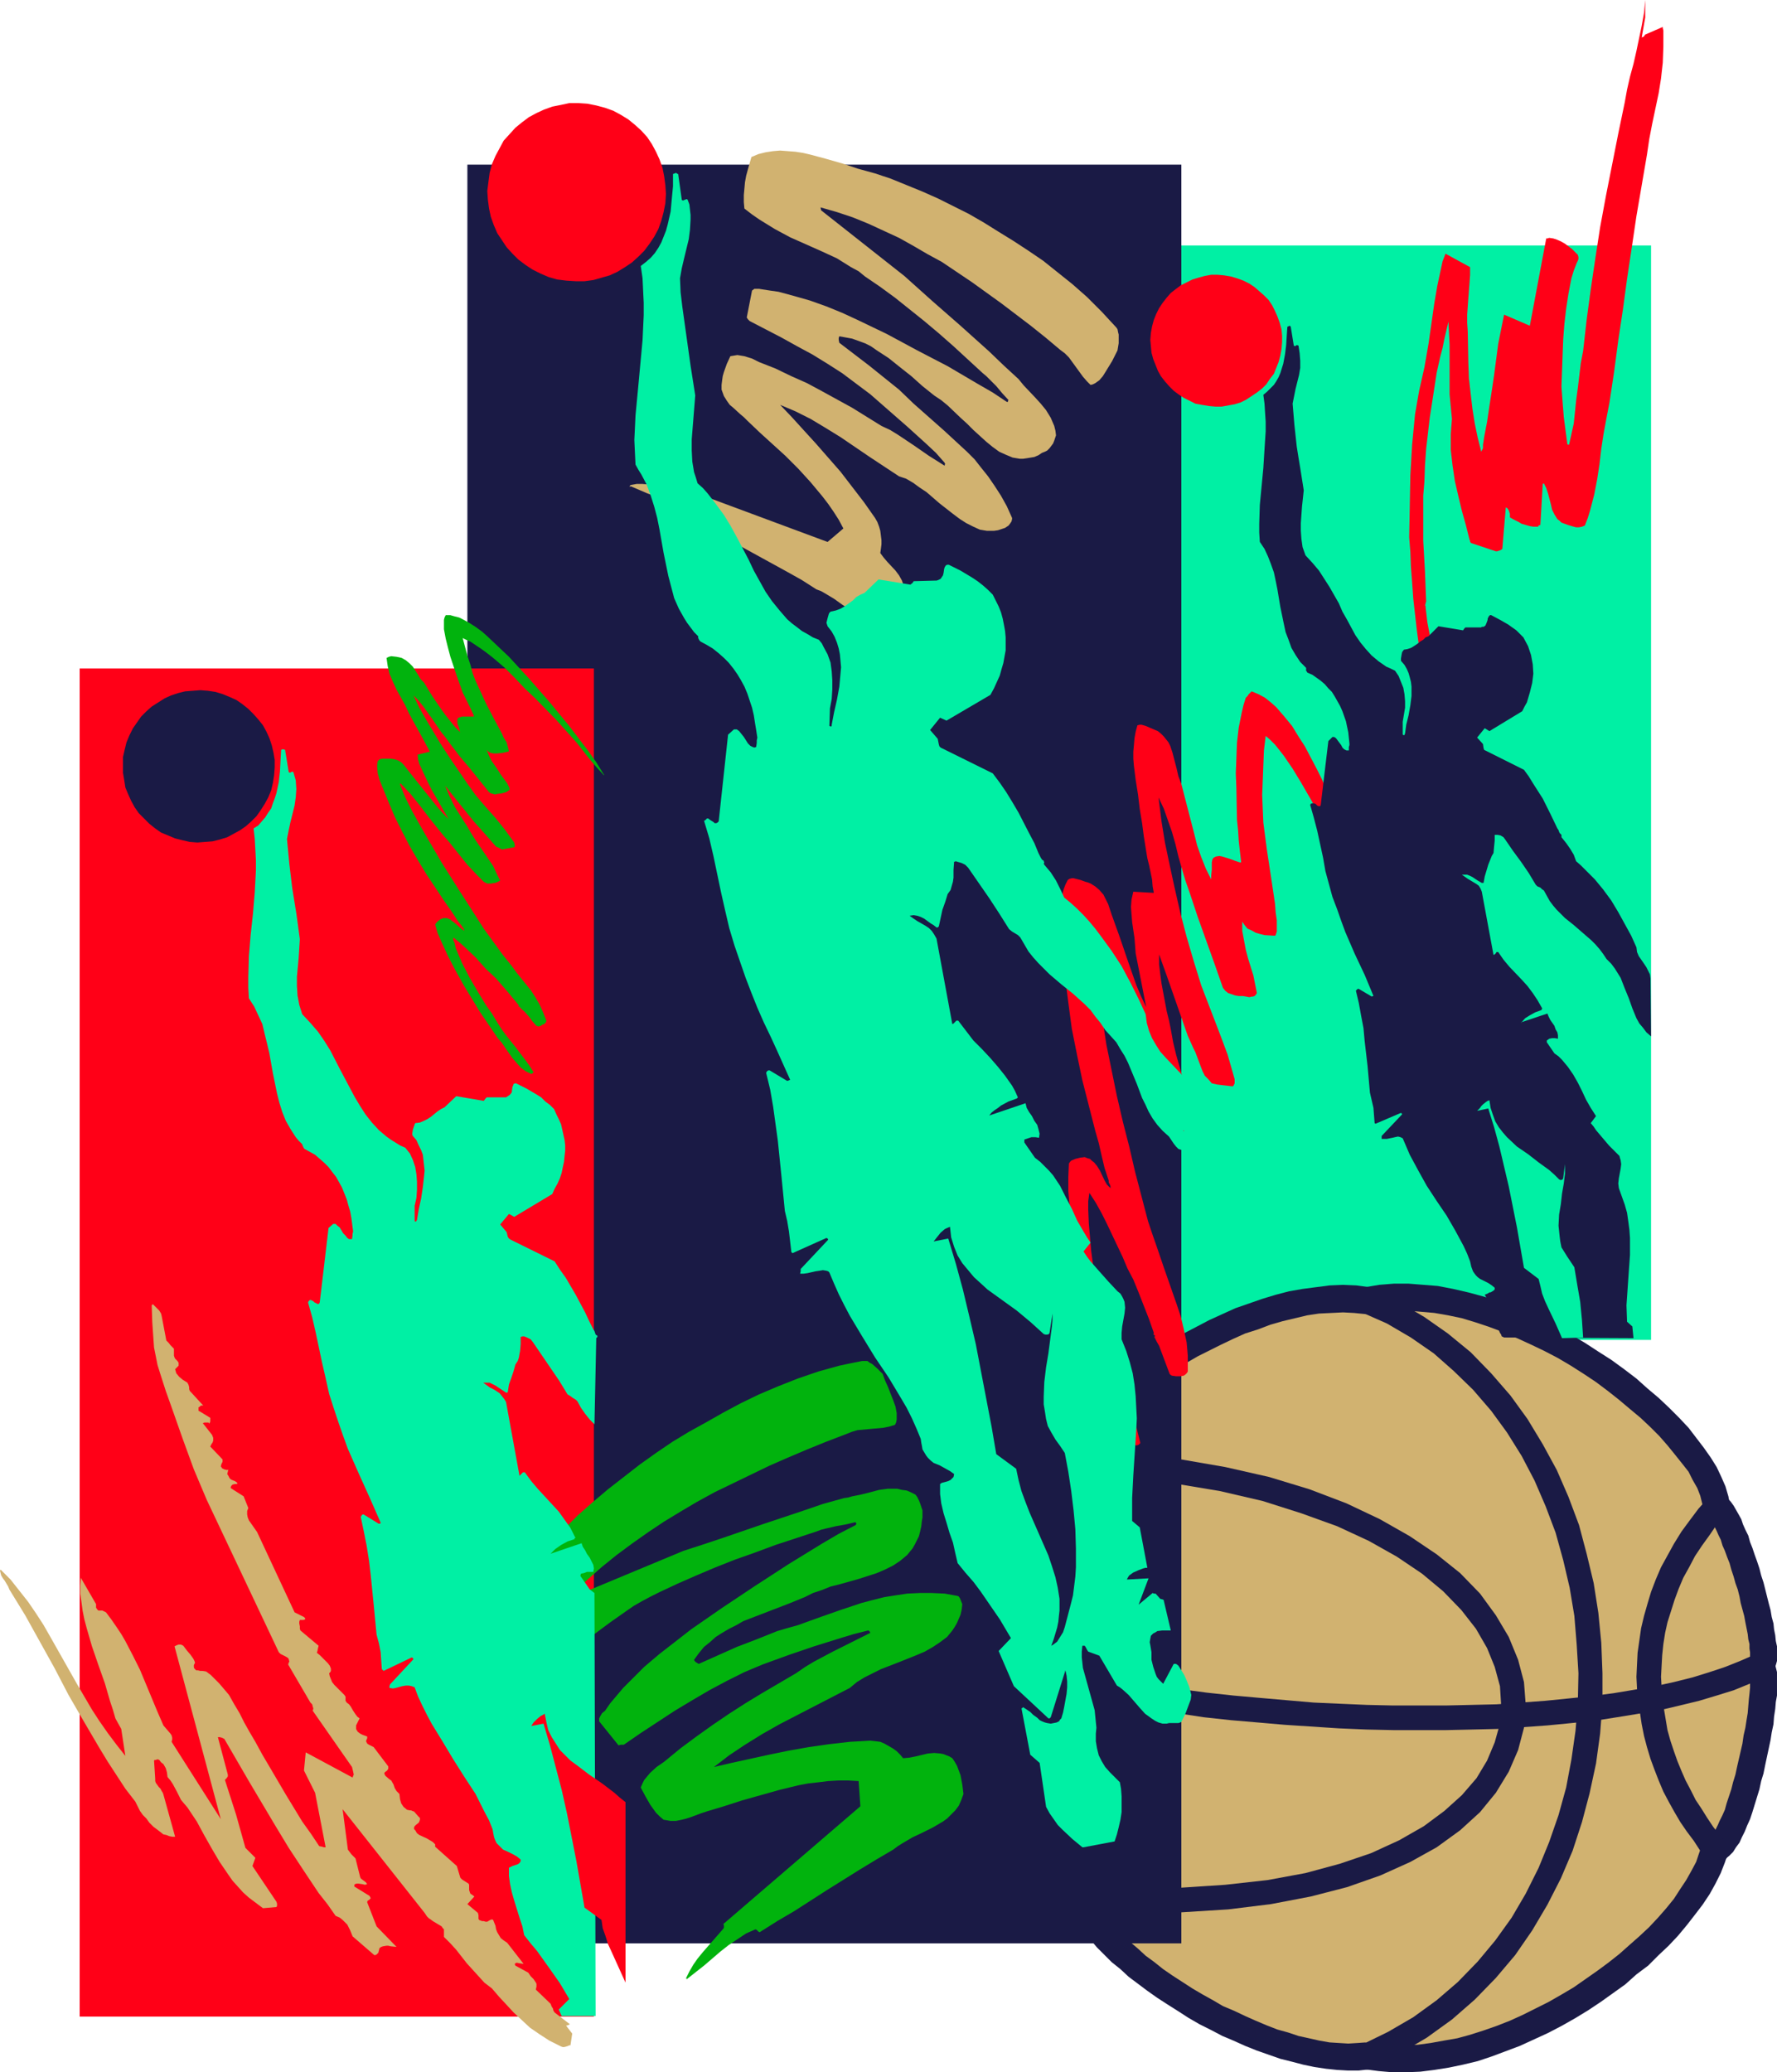 <?xml version="1.0" encoding="UTF-8" standalone="no"?>
<svg
   version="1.0"
   width="129.724mm"
   height="151.226mm"
   id="svg39"
   sodipodi:docname="Players - Abstract.wmf"
   xmlns:inkscape="http://www.inkscape.org/namespaces/inkscape"
   xmlns:sodipodi="http://sodipodi.sourceforge.net/DTD/sodipodi-0.dtd"
   xmlns="http://www.w3.org/2000/svg"
   xmlns:svg="http://www.w3.org/2000/svg">
  <sodipodi:namedview
     id="namedview39"
     pagecolor="#ffffff"
     bordercolor="#000000"
     borderopacity="0.25"
     inkscape:showpageshadow="2"
     inkscape:pageopacity="0.0"
     inkscape:pagecheckerboard="0"
     inkscape:deskcolor="#d1d1d1"
     inkscape:document-units="mm" />
  <defs
     id="defs1">
    <pattern
       id="WMFhbasepattern"
       patternUnits="userSpaceOnUse"
       width="6"
       height="6"
       x="0"
       y="0" />
  </defs>
  <path
     style="fill:#00f0a4;fill-opacity:1;fill-rule:evenodd;stroke:none"
     d="M 325.785,67.708 H 455.55 V 369.568 H 325.785 Z"
     id="path1" />
  <path
     style="fill:#d1b270;fill-opacity:1;fill-rule:evenodd;stroke:none"
     d="m 377.336,358.579 3.717,-0.485 3.717,-0.323 h 3.717 l 3.878,0.162 3.878,0.485 4.04,0.808 3.878,0.808 4.04,1.131 4.04,1.293 3.878,1.454 3.878,1.778 4.04,1.778 3.717,1.939 3.878,2.101 3.717,2.101 3.555,2.262 3.555,2.424 3.394,2.424 3.232,2.424 3.07,2.586 2.909,2.586 2.909,2.586 2.586,2.747 2.424,2.586 2.101,2.586 2.101,2.586 1.778,2.586 1.454,2.424 1.131,2.424 1.131,2.424 0.646,2.262 0.323,2.101 0.485,0.485 0.485,0.485 0.646,0.808 0.485,0.808 0.646,1.131 0.485,1.293 0.646,1.293 0.646,1.454 1.293,3.07 1.131,3.555 1.293,3.717 1.131,3.717 0.97,3.878 0.808,3.717 0.808,3.393 0.323,1.616 0.162,1.616 0.162,1.454 0.162,1.293 0.162,1.131 v 1.131 l -0.162,0.808 -0.162,0.808 -0.162,0.646 -0.162,0.323 0.162,0.646 0.162,0.808 0.323,0.97 v 1.131 1.454 1.454 l -0.162,1.616 -0.162,1.778 -0.162,1.939 -0.162,1.939 -0.646,4.201 -0.808,4.363 -0.97,4.363 -1.131,4.525 -1.131,4.201 -1.293,3.878 -0.646,1.939 -0.646,1.616 -0.646,1.616 -0.646,1.454 -0.808,1.293 -0.646,1.131 -0.646,0.808 -0.646,0.808 -0.808,0.323 -0.646,0.323 -0.808,2.586 -1.131,2.747 -1.293,2.586 -1.454,2.747 -1.778,2.747 -1.939,2.747 -2.101,2.586 -2.424,2.747 -2.586,2.747 -2.586,2.586 -2.909,2.586 -2.909,2.586 -3.07,2.424 -3.232,2.424 -3.394,2.424 -3.394,2.262 -3.555,2.101 -3.555,1.939 -3.717,1.939 -3.555,1.778 -3.878,1.616 -3.717,1.616 -3.717,1.293 -3.878,1.131 -3.717,0.97 -3.717,0.808 -3.878,0.646 -3.717,0.485 -3.555,0.162 h -3.717 l -3.555,-0.323 -3.394,-0.485 -2.586,0.162 -2.747,0.162 -2.747,-0.162 -2.909,-0.323 -2.909,-0.323 -3.07,-0.808 -2.909,-0.646 -3.232,-0.808 -3.07,-1.131 -3.07,-1.131 -3.07,-1.131 -3.07,-1.454 -3.07,-1.293 -3.07,-1.616 -5.979,-3.232 -5.656,-3.555 -2.747,-1.778 -2.586,-1.939 -2.586,-1.778 -2.424,-1.939 -2.262,-1.939 -2.262,-1.939 -2.101,-1.939 -1.778,-1.939 -1.778,-1.939 -1.454,-1.939 -1.454,-1.778 -1.131,-1.778 -0.97,-1.778 -0.646,-1.778 -1.131,-0.485 -0.97,-0.646 -0.97,-0.97 -0.97,-1.293 -1.131,-1.454 -1.131,-1.616 -0.97,-1.939 -1.131,-2.101 -0.97,-2.101 -1.131,-2.424 -0.97,-2.424 -1.131,-2.586 -1.939,-5.333 -1.778,-5.494 -1.616,-5.494 -1.454,-5.494 -0.646,-2.586 -0.485,-2.586 -0.485,-2.424 -0.485,-2.262 -0.162,-2.101 -0.323,-2.101 v -1.778 -1.616 -1.454 l 0.323,-1.293 0.323,-0.808 0.485,-0.646 -0.485,-0.485 -0.323,-0.808 -0.323,-0.97 -0.162,-1.293 v -1.454 l 0.162,-1.616 0.162,-1.778 0.162,-1.939 0.323,-2.101 0.485,-2.262 0.97,-4.686 1.293,-5.171 1.454,-5.009 1.616,-5.171 1.616,-5.009 0.97,-2.262 0.97,-2.262 0.808,-2.101 0.97,-2.101 0.97,-1.778 0.97,-1.616 0.808,-1.454 0.97,-1.131 0.808,-1.131 0.808,-0.646 0.808,-0.646 0.808,-0.162 v -1.131 l 0.323,-1.293 0.646,-1.454 0.808,-1.454 1.131,-1.778 1.293,-1.778 1.454,-1.778 1.778,-1.778 1.939,-1.939 2.101,-2.101 2.424,-1.939 2.424,-1.939 2.586,-2.101 2.747,-1.939 2.909,-2.101 3.07,-1.939 3.07,-1.939 3.232,-1.778 3.394,-1.778 3.232,-1.616 3.555,-1.616 3.394,-1.454 3.555,-1.454 3.555,-1.131 3.555,-0.97 3.555,-0.97 3.555,-0.646 3.555,-0.646 3.555,-0.323 h 3.394 3.394 z"
     id="path2" />
  <path
     style="fill:#1a1a45;fill-opacity:1;fill-rule:evenodd;stroke:none"
     d="m 475.588,412.39 1.778,2.909 -0.485,-2.586 -0.808,-2.747 -1.131,-2.586 -1.293,-2.747 -1.616,-2.586 -1.939,-2.747 -2.101,-2.747 -2.101,-2.747 -2.586,-2.747 -2.747,-2.747 -2.909,-2.747 -3.07,-2.586 -3.07,-2.747 -3.394,-2.586 -3.555,-2.586 -3.555,-2.262 -3.717,-2.424 -3.878,-2.262 -3.878,-2.101 -3.878,-1.939 -4.04,-1.939 -4.202,-1.778 -3.878,-1.454 -4.202,-1.293 -4.202,-1.131 -4.202,-0.97 -4.202,-0.808 -4.04,-0.323 -4.04,-0.323 h -4.04 l -4.04,0.323 -3.878,0.646 1.454,7.272 3.394,-0.485 3.232,-0.323 h 3.555 l 3.717,0.323 3.717,0.323 3.717,0.646 3.878,0.808 3.717,1.131 3.878,1.293 3.878,1.454 3.717,1.616 3.878,1.778 3.717,1.778 3.717,1.939 3.555,2.101 3.555,2.262 3.394,2.262 3.232,2.424 3.07,2.424 3.07,2.586 2.909,2.424 2.747,2.586 2.424,2.424 2.262,2.586 2.101,2.586 1.939,2.424 1.778,2.262 1.131,2.262 1.293,2.262 0.808,2.101 0.485,1.939 0.323,1.454 1.778,2.909 -1.778,-2.747 0.485,1.616 0.97,0.97 1.293,0.646 h 1.454 l 1.293,-0.323 0.97,-0.97 0.808,-1.131 0.162,-1.616 z"
     id="path3" />
  <path
     style="fill:#1a1a45;fill-opacity:1;fill-rule:evenodd;stroke:none"
     d="m 489.001,457.152 -0.646,5.009 1.131,-1.616 0.485,-1.293 0.323,-1.131 v -1.293 -1.454 -1.293 l -0.323,-1.454 -0.162,-1.616 -0.323,-1.616 -0.162,-1.616 -0.485,-1.778 -0.323,-1.939 -0.485,-1.778 -0.485,-1.939 -0.485,-1.939 -0.485,-1.939 -0.646,-1.939 -0.485,-1.939 -0.646,-1.939 -0.646,-1.778 -0.646,-1.939 -0.646,-1.616 -0.485,-1.778 -0.808,-1.616 -0.646,-1.454 -0.485,-1.454 -0.808,-1.454 -0.646,-1.131 -0.646,-1.131 -0.808,-1.131 -0.97,-0.97 -0.97,-0.808 -3.878,6.464 h -0.162 l 0.323,0.162 0.162,0.323 0.485,0.808 0.485,0.808 0.646,1.293 0.485,1.131 0.646,1.293 0.485,1.616 0.646,1.454 0.646,1.778 0.646,1.616 0.485,1.778 0.646,1.939 0.485,1.778 0.646,1.778 0.485,1.939 0.323,1.778 0.485,1.778 0.485,1.778 0.323,1.778 0.323,1.616 0.323,1.616 0.162,1.454 0.323,1.293 v 1.293 l 0.162,0.97 v 0.808 0.646 l -0.162,0.323 0.162,-0.323 0.485,-0.646 -0.646,4.848 0.646,-4.848 -0.485,0.646 -0.485,0.646 -0.162,0.646 -0.162,0.646 0.162,0.808 0.162,0.646 0.323,0.646 0.323,0.485 0.485,0.485 0.646,0.323 0.646,0.323 0.646,0.162 h 0.646 0.808 l 0.646,-0.323 0.808,-0.485 z"
     id="path4" />
  <path
     style="fill:#1a1a45;fill-opacity:1;fill-rule:evenodd;stroke:none"
     d="m 476.881,510.801 -3.07,2.747 1.778,-0.646 1.454,-0.97 1.131,-1.131 0.808,-1.293 0.97,-1.293 0.646,-1.454 0.808,-1.616 0.646,-1.616 0.808,-1.778 0.646,-1.939 0.646,-2.101 0.646,-2.101 0.646,-2.101 0.485,-2.262 0.646,-2.101 0.485,-2.424 0.485,-2.262 0.485,-2.262 0.485,-2.262 0.323,-2.101 0.485,-2.262 0.162,-2.101 0.323,-2.101 0.162,-1.939 0.323,-1.778 v -1.778 -1.616 -1.616 -1.454 l -0.323,-1.293 -0.323,-1.293 -0.646,-1.454 -6.302,4.201 -0.162,-0.323 0.162,0.323 0.162,0.808 v 0.808 1.131 1.454 l -0.162,1.616 -0.162,1.454 -0.162,1.939 -0.162,1.939 -0.323,1.939 -0.323,2.101 -0.485,2.101 -0.323,2.262 -0.485,2.101 -0.485,2.101 -0.485,2.101 -0.485,2.262 -0.646,2.101 -0.485,1.939 -0.646,1.939 -0.646,1.939 -0.485,1.778 -0.646,1.454 -0.808,1.616 -0.485,1.131 -0.646,1.293 -0.485,0.808 -0.485,0.485 -0.323,0.323 h 0.323 l 0.323,-0.162 -3.07,2.747 3.07,-2.747 -1.616,0.485 -0.97,1.131 -0.485,1.293 v 1.293 l 0.485,1.293 0.808,1.131 1.293,0.646 1.616,0.162 z"
     id="path5" />
  <path
     style="fill:#1a1a45;fill-opacity:1;fill-rule:evenodd;stroke:none"
     d="m 377.82,570.753 h -1.131 l 3.717,0.485 3.717,0.323 h 3.878 l 3.878,-0.162 3.878,-0.485 4.04,-0.646 3.878,-0.808 4.04,-0.97 3.878,-1.293 3.878,-1.454 3.878,-1.454 3.878,-1.778 3.878,-1.778 3.717,-1.939 3.717,-2.101 3.717,-2.262 3.394,-2.262 3.394,-2.424 3.394,-2.424 3.07,-2.747 3.232,-2.424 2.909,-2.909 2.747,-2.586 2.586,-2.747 2.424,-2.909 2.262,-2.909 2.101,-2.747 1.939,-2.909 1.616,-2.909 1.454,-2.909 1.131,-2.909 0.97,-2.909 -7.272,-1.939 -0.808,2.262 -0.808,2.424 -1.293,2.424 -1.454,2.586 -1.616,2.424 -1.778,2.747 -2.101,2.586 -2.262,2.586 -2.424,2.586 -2.586,2.424 -2.747,2.424 -2.909,2.586 -3.07,2.424 -3.07,2.262 -3.232,2.262 -3.232,2.262 -3.555,2.101 -3.394,1.939 -3.555,1.778 -3.555,1.778 -3.555,1.616 -3.717,1.454 -3.717,1.293 -3.555,1.131 -3.555,0.97 -3.717,0.646 -3.555,0.646 -3.555,0.485 -3.394,0.162 h -3.394 l -3.232,-0.162 -3.232,-0.646 h -1.131 1.131 l -1.616,0.162 -1.293,0.485 -0.97,1.131 -0.485,1.293 v 1.454 l 0.485,1.293 0.97,0.97 1.616,0.646 z"
     id="path6" />
  <path
     style="fill:#1a1a45;fill-opacity:1;fill-rule:evenodd;stroke:none"
     d="m 296.859,527.123 -2.424,-2.262 0.808,2.101 1.131,2.101 1.293,1.939 1.454,2.101 1.778,1.939 1.778,2.101 1.939,1.939 2.101,2.101 2.424,1.939 2.262,2.101 2.586,1.939 2.586,1.939 2.747,1.939 2.747,1.778 3.07,1.939 2.747,1.778 3.07,1.778 3.232,1.616 3.07,1.616 3.07,1.293 3.232,1.454 3.232,1.293 3.232,1.131 3.232,1.131 3.232,0.808 3.07,0.808 3.07,0.646 3.232,0.485 3.07,0.323 2.909,0.162 h 3.07 l 2.909,-0.323 -0.97,-7.433 -2.262,0.162 -2.586,0.162 -2.586,-0.162 -2.586,-0.162 -2.747,-0.485 -2.909,-0.646 -2.909,-0.646 -2.909,-0.97 -2.909,-0.808 -2.909,-1.131 -3.07,-1.293 -2.909,-1.293 -3.07,-1.454 -3.07,-1.293 -2.747,-1.616 -2.909,-1.616 -2.747,-1.616 -2.747,-1.778 -2.747,-1.778 -2.586,-1.778 -2.424,-1.939 -2.424,-1.778 -2.101,-1.939 -2.101,-1.778 -2.101,-1.778 -1.616,-1.939 -1.616,-1.778 -1.454,-1.616 -1.293,-1.778 -0.97,-1.616 -0.808,-1.454 -0.646,-1.454 -2.424,-2.262 2.424,2.262 -0.323,-0.808 -0.646,-0.485 -0.485,-0.485 -0.485,-0.323 -0.808,-0.323 h -0.646 l -0.646,0.162 -0.808,0.162 -0.646,0.323 -0.485,0.323 -0.485,0.485 -0.323,0.646 -0.323,0.646 -0.162,0.646 0.162,0.808 0.162,0.808 z"
     id="path7" />
  <path
     style="fill:#1a1a45;fill-opacity:1;fill-rule:evenodd;stroke:none"
     d="m 275.043,463.131 -0.646,-5.656 -1.131,1.616 -0.646,1.616 -0.162,1.616 -0.323,1.616 v 2.101 l 0.162,1.939 0.162,2.101 0.323,2.262 0.485,2.424 0.323,2.586 0.646,2.424 0.646,2.909 0.808,2.747 0.646,2.747 0.808,2.909 0.808,2.586 0.97,2.909 0.97,2.909 0.97,2.747 0.97,2.586 1.131,2.586 1.131,2.586 0.97,2.424 1.131,2.262 1.131,2.262 1.293,1.939 1.131,1.778 1.131,1.778 1.293,1.616 1.293,1.131 1.616,1.131 1.778,0.808 2.101,-7.11 -0.162,-0.162 -0.485,-0.323 -0.646,-0.646 -0.808,-0.97 -0.97,-1.293 -0.808,-1.454 -1.131,-1.778 -0.97,-2.101 -1.131,-2.101 -0.97,-2.262 -1.131,-2.262 -0.808,-2.424 -0.97,-2.747 -0.97,-2.424 -0.97,-2.747 -0.808,-2.747 -0.808,-2.747 -0.808,-2.747 -0.808,-2.586 -0.646,-2.586 -0.646,-2.586 -0.485,-2.424 -0.323,-2.424 -0.485,-2.101 -0.323,-2.101 -0.162,-1.939 v -1.616 -1.293 -1.131 l 0.162,-0.808 v -0.162 l -0.162,0.323 -0.646,-5.817 0.646,5.817 0.485,-0.808 0.485,-0.646 0.162,-0.646 v -0.808 l -0.162,-0.646 -0.323,-0.646 -0.323,-0.485 -0.323,-0.646 -0.646,-0.485 -0.485,-0.323 -0.808,-0.162 -0.646,-0.162 h -0.646 l -0.808,0.323 -0.646,0.323 -0.646,0.646 z"
     id="path8" />
  <path
     style="fill:#1a1a45;fill-opacity:1;fill-rule:evenodd;stroke:none"
     d="m 291.041,403.341 3.394,-4.04 -1.939,0.485 -1.616,0.97 -1.293,1.293 -0.97,1.131 -1.293,1.454 -0.97,1.616 -0.97,1.939 -0.97,1.939 -0.97,1.939 -0.97,2.424 -0.97,2.262 -0.808,2.424 -0.97,2.424 -0.808,2.586 -0.97,2.586 -0.808,2.586 -0.646,2.586 -0.808,2.586 -0.646,2.586 -0.646,2.586 -0.485,2.586 -0.485,2.424 -0.485,2.262 -0.323,2.262 -0.162,2.101 -0.323,1.939 v 1.778 1.778 l 0.162,1.616 0.485,1.616 0.808,1.616 1.454,1.454 4.04,-6.302 0.485,0.646 0.162,0.162 v -0.485 l -0.162,-0.808 v -1.131 l 0.162,-1.454 v -1.616 l 0.323,-1.939 0.323,-1.939 0.323,-2.262 0.485,-2.262 0.485,-2.262 0.646,-2.586 0.646,-2.424 0.646,-2.586 0.808,-2.424 0.646,-2.586 0.808,-2.424 0.97,-2.424 0.646,-2.262 1.131,-2.424 0.808,-2.101 0.808,-1.939 0.97,-1.939 0.808,-1.778 0.808,-1.454 0.808,-1.293 0.808,-1.131 0.646,-0.646 0.323,-0.485 v 0 l -0.323,0.162 3.394,-4.04 -3.394,4.04 1.454,-0.323 1.131,-0.97 0.646,-1.293 0.162,-1.454 -0.323,-1.293 -0.808,-1.131 -1.131,-0.808 -1.778,-0.162 z"
     id="path9" />
  <path
     style="fill:#1a1a45;fill-opacity:1;fill-rule:evenodd;stroke:none"
     d="m 376.689,355.024 h 1.131 l -3.555,-0.485 -3.717,-0.162 -3.717,0.162 -3.717,0.485 -3.717,0.485 -3.717,0.646 -3.717,0.97 -3.717,1.131 -3.717,1.293 -3.717,1.293 -3.555,1.616 -3.555,1.616 -3.394,1.778 -3.394,1.778 -3.394,1.778 -3.232,2.101 -3.07,1.939 -2.909,2.101 -2.909,2.101 -2.747,2.101 -2.424,1.939 -2.424,2.101 -2.262,2.101 -2.101,1.939 -1.778,2.101 -1.616,1.939 -1.454,1.939 -1.293,1.939 -0.97,1.778 -0.808,1.939 -0.485,1.939 v 1.939 l 7.434,-0.646 v -0.323 l 0.162,-0.646 0.323,-0.97 0.808,-1.293 0.97,-1.454 1.131,-1.454 1.454,-1.778 1.616,-1.778 1.778,-1.778 2.101,-1.778 2.101,-1.939 2.424,-1.939 2.586,-1.939 2.747,-2.101 2.747,-1.778 2.909,-1.939 3.07,-1.939 3.07,-1.778 3.232,-1.616 3.232,-1.616 3.394,-1.616 3.232,-1.454 3.555,-1.131 3.394,-1.293 3.394,-0.97 3.394,-0.808 3.394,-0.808 3.232,-0.485 3.394,-0.162 3.232,-0.162 3.07,0.162 3.232,0.323 1.293,-0.162 -1.293,0.162 1.616,-0.162 1.293,-0.646 0.808,-1.131 0.485,-1.293 v -1.454 l -0.646,-1.293 -0.97,-0.97 -1.616,-0.485 z"
     id="path10" />
  <path
     style="fill:#1a1a45;fill-opacity:1;fill-rule:evenodd;stroke:none"
     d="m 277.79,456.182 h -1.454 l -1.293,0.485 -0.97,0.808 -0.485,1.131 v 1.293 l 0.162,1.293 0.808,0.97 1.454,0.646 z"
     id="path11" />
  <path
     style="fill:#1a1a45;fill-opacity:1;fill-rule:evenodd;stroke:none"
     d="m 483.83,456.506 -3.717,1.616 -4.04,1.616 -4.363,1.454 -4.686,1.454 -5.171,1.293 -5.171,1.131 -5.656,0.97 -5.818,0.97 -6.141,0.808 -6.302,0.646 -6.464,0.646 -6.626,0.485 -6.787,0.485 -6.949,0.162 -7.11,0.162 h -7.11 -7.272 l -7.272,-0.162 -7.434,-0.323 -7.272,-0.323 -7.434,-0.646 -7.434,-0.646 -7.272,-0.646 -7.434,-0.808 -7.272,-0.97 -7.272,-0.97 -7.11,-1.293 -6.949,-1.131 -6.949,-1.454 -6.626,-1.454 -6.626,-1.616 -6.302,-1.778 -1.778,6.625 6.464,1.778 6.787,1.454 6.787,1.616 6.949,1.293 7.11,1.293 7.272,1.293 7.272,0.97 7.434,1.131 7.434,0.808 7.595,0.646 7.434,0.646 7.434,0.485 7.434,0.485 7.595,0.323 7.434,0.162 h 7.272 7.272 l 7.272,-0.162 6.949,-0.162 6.949,-0.485 6.787,-0.485 6.626,-0.646 6.464,-0.646 6.141,-0.97 5.979,-0.97 5.818,-0.97 5.494,-1.293 5.333,-1.293 4.848,-1.454 4.686,-1.454 4.363,-1.778 4.202,-1.939 z"
     id="path12" />
  <path
     style="fill:#1a1a45;fill-opacity:1;fill-rule:evenodd;stroke:none"
     d="m 486.9,462.485 1.131,-0.808 0.646,-1.293 v -1.131 l -0.323,-1.293 -0.808,-0.97 -0.97,-0.646 -1.293,-0.162 -1.454,0.323 z"
     id="path13" />
  <path
     style="fill:#1a1a45;fill-opacity:1;fill-rule:evenodd;stroke:none"
     d="m 476.396,417.4 0.808,-1.293 0.162,-1.293 -0.485,-1.131 -0.808,-0.97 -0.97,-0.646 -1.293,-0.323 -1.131,0.323 -1.293,0.97 z"
     id="path14" />
  <path
     style="fill:#1a1a45;fill-opacity:1;fill-rule:evenodd;stroke:none"
     d="m 476.396,508.378 -1.939,-2.262 -1.778,-2.262 -1.616,-2.424 -1.616,-2.586 -1.616,-2.424 -1.293,-2.586 -1.454,-2.747 -1.131,-2.586 -1.131,-2.747 -0.97,-2.747 -0.97,-2.909 -0.808,-2.909 -0.485,-2.909 -0.485,-2.909 -0.485,-2.909 -0.162,-3.07 -0.162,-2.909 0.162,-3.07 0.162,-2.909 0.323,-3.07 0.485,-3.07 0.646,-2.909 0.97,-3.07 0.97,-3.07 1.131,-3.07 1.293,-3.07 1.616,-2.909 1.616,-3.07 1.939,-2.909 2.101,-2.909 2.101,-3.07 2.586,-2.909 -5.01,-4.363 -2.747,3.07 -2.424,3.232 -2.262,3.07 -2.101,3.393 -1.778,3.232 -1.778,3.232 -1.454,3.393 -1.293,3.393 -0.97,3.232 -0.97,3.393 -0.808,3.393 -0.485,3.393 -0.485,3.393 -0.162,3.232 -0.162,3.393 0.162,3.232 0.162,3.393 0.646,3.232 0.485,3.232 0.646,3.232 0.808,3.07 0.97,3.232 1.131,3.07 1.131,2.909 1.293,3.07 1.454,2.747 1.616,2.909 1.616,2.747 1.778,2.586 1.939,2.586 1.778,2.747 2.101,2.262 z"
     id="path15" />
  <path
     style="fill:#1a1a45;fill-opacity:1;fill-rule:evenodd;stroke:none"
     d="m 471.225,512.741 1.293,0.97 1.131,0.323 1.293,-0.323 0.97,-0.646 0.808,-0.97 0.485,-1.131 -0.162,-1.293 -0.646,-1.293 z"
     id="path16" />
  <path
     style="fill:#1a1a45;fill-opacity:1;fill-rule:evenodd;stroke:none"
     d="m 378.144,355.67 -1.454,-0.323 -1.293,0.323 -0.97,0.808 -0.646,1.131 -0.162,1.131 0.162,1.293 0.646,1.131 1.293,0.808 z"
     id="path17" />
  <path
     style="fill:#1a1a45;fill-opacity:1;fill-rule:evenodd;stroke:none"
     d="m 378.305,570.268 7.918,-3.878 7.434,-4.363 6.949,-5.009 6.302,-5.494 5.818,-5.979 5.333,-6.302 4.686,-6.787 4.202,-7.11 3.717,-7.272 3.232,-7.595 2.586,-7.918 2.101,-7.918 1.778,-8.241 1.131,-8.241 0.646,-8.403 v -8.241 l -0.323,-8.403 -0.808,-8.241 -1.293,-8.241 -1.939,-8.08 -2.101,-7.918 -2.909,-7.757 -3.232,-7.433 -3.878,-7.11 -4.202,-6.949 -4.686,-6.464 -5.333,-6.141 -5.656,-5.817 -6.302,-5.171 -6.464,-4.525 -7.11,-4.201 -7.757,-3.393 -2.424,6.302 6.949,3.07 6.626,3.878 6.302,4.363 5.494,4.848 5.333,5.171 5.01,5.817 4.363,5.979 4.04,6.464 3.555,6.787 3.07,7.11 2.747,7.272 2.101,7.595 1.778,7.595 1.293,7.757 0.646,7.918 0.485,7.918 -0.162,7.918 -0.646,7.918 -1.131,7.918 -1.454,7.757 -2.101,7.595 -2.586,7.433 -2.909,7.11 -3.555,7.11 -3.878,6.625 -4.525,6.302 -4.848,5.817 -5.494,5.656 -5.818,5.009 -6.464,4.686 -6.949,4.04 -7.272,3.555 z"
     id="path18" />
  <path
     style="fill:#1a1a45;fill-opacity:1;fill-rule:evenodd;stroke:none"
     d="m 375.72,563.966 -1.293,0.808 -0.808,1.131 v 1.293 l 0.162,1.293 0.646,0.97 0.97,0.808 1.454,0.323 1.454,-0.323 z"
     id="path19" />
  <path
     style="fill:#1a1a45;fill-opacity:1;fill-rule:evenodd;stroke:none"
     d="m 296.051,399.786 -1.454,0.162 -1.131,0.808 -0.646,0.97 -0.323,1.293 0.162,1.131 0.646,1.131 0.97,0.97 1.454,0.323 z"
     id="path20" />
  <path
     style="fill:#1a1a45;fill-opacity:1;fill-rule:evenodd;stroke:none"
     d="m 297.667,526.638 14.706,0.808 h 13.574 l 12.928,-0.808 11.797,-1.454 10.989,-2.101 10.019,-2.586 9.211,-3.232 8.242,-3.717 7.272,-4.04 6.464,-4.686 5.494,-5.009 4.363,-5.333 3.555,-5.817 2.586,-5.979 1.616,-6.141 0.485,-6.302 -0.485,-6.302 -1.616,-6.141 -2.586,-6.302 -3.555,-5.979 -4.363,-5.979 -5.494,-5.656 -6.464,-5.171 -7.434,-5.009 -8.242,-4.686 -9.211,-4.363 -10.181,-3.878 -11.15,-3.393 -12.12,-2.747 -13.09,-2.262 -14.059,-1.616 -14.867,-0.97 -0.323,6.787 14.706,0.97 13.574,1.616 12.605,2.101 11.797,2.747 10.666,3.393 9.858,3.555 8.726,4.04 7.757,4.363 6.949,4.686 5.818,4.848 5.01,5.171 4.04,5.171 3.07,5.333 2.101,5.171 1.454,5.333 0.323,5.171 -0.323,5.171 -1.454,5.171 -2.101,5.009 -2.909,4.848 -4.04,4.686 -4.848,4.363 -5.656,4.201 -6.787,3.878 -7.757,3.555 -8.565,2.909 -9.534,2.586 -10.504,1.939 -11.635,1.293 -12.282,0.808 h -13.251 l -14.382,-0.808 z"
     id="path21" />
  <path
     style="fill:#1a1a45;fill-opacity:1;fill-rule:evenodd;stroke:none"
     d="m 298.152,519.851 -1.454,0.323 -1.131,0.646 -0.646,0.97 -0.323,1.293 0.162,1.293 0.485,0.97 0.97,0.97 1.454,0.323 z"
     id="path22" />
  <path
     style="fill:#1a1a45;fill-opacity:1;fill-rule:evenodd;stroke:none"
     d="M 128.957,45.408 H 325.947 V 536.01 H 128.957 Z"
     id="path23" />
  <path
     style="fill:#d1b270;fill-opacity:1;fill-rule:evenodd;stroke:none"
     d="m 174.043,134.124 2.262,0.97 2.262,0.97 4.686,1.778 2.424,0.97 2.262,1.131 2.101,1.131 2.101,1.454 v 1.454 l 4.363,2.424 4.202,2.262 8.242,4.525 8.242,4.525 4.04,2.262 4.04,2.586 1.293,0.485 1.131,0.646 2.424,1.454 1.131,0.808 1.131,0.808 2.424,1.616 2.262,1.454 1.293,0.485 1.131,0.485 1.293,0.162 1.293,0.162 1.293,-0.162 1.454,-0.323 1.454,-1.454 1.454,-1.778 0.646,-0.97 0.485,-0.97 0.485,-0.97 0.162,-1.131 v -0.808 l -0.162,-0.97 -0.485,-1.454 -0.808,-1.454 -0.97,-1.293 -2.262,-2.424 -0.97,-1.131 -0.97,-1.293 0.162,-1.131 0.162,-1.293 v -1.131 l -0.162,-1.293 -0.162,-1.293 -0.323,-1.131 -0.485,-1.293 -0.646,-1.131 -3.07,-4.363 -3.232,-4.201 -3.232,-4.201 -3.394,-3.878 -3.394,-3.878 -3.394,-3.717 -3.232,-3.555 -3.232,-3.393 4.202,1.778 4.202,2.101 4.04,2.424 4.202,2.586 8.08,5.494 8.08,5.333 1.939,0.646 1.939,1.131 1.778,1.293 1.939,1.293 3.555,3.07 3.717,2.909 1.939,1.454 1.778,1.131 1.939,0.97 1.778,0.808 1.939,0.323 h 1.939 l 1.131,-0.162 0.97,-0.323 0.97,-0.323 0.97,-0.646 0.485,-0.646 0.323,-0.485 0.162,-0.646 v -0.323 l -1.454,-3.232 -1.616,-2.909 -1.778,-2.747 -1.778,-2.586 -1.939,-2.424 -1.778,-2.262 -2.101,-2.101 -2.101,-1.939 -4.202,-3.878 -8.403,-7.433 -4.04,-3.878 -8.242,-6.625 -8.242,-6.302 -0.162,-0.808 V 93.24 l 0.162,-0.485 1.778,0.323 1.778,0.323 1.778,0.646 1.778,0.646 1.616,0.808 1.616,1.131 3.232,2.101 3.232,2.586 3.07,2.424 3.07,2.747 3.232,2.586 1.939,1.293 1.778,1.454 3.555,3.393 1.778,1.616 1.778,1.778 1.778,1.616 1.778,1.616 1.778,1.454 1.778,1.293 1.778,0.808 1.939,0.808 1.939,0.323 h 0.97 l 1.131,-0.162 0.97,-0.162 0.97,-0.162 1.131,-0.485 0.97,-0.646 0.808,-0.323 0.646,-0.323 0.646,-0.646 0.485,-0.646 0.485,-0.646 0.323,-0.808 0.485,-1.454 -0.162,-1.293 -0.323,-1.293 -0.485,-1.131 -0.485,-1.131 -1.293,-2.101 -1.454,-1.778 -1.616,-1.778 -3.07,-3.232 -1.454,-1.778 -4.04,-3.717 -4.04,-3.878 -7.918,-7.11 -7.757,-6.787 -7.757,-6.949 v 0 l -22.947,-18.099 -0.162,-0.808 4.525,1.293 4.363,1.454 4.363,1.778 4.202,1.939 4.202,1.939 4.04,2.262 3.878,2.262 3.878,2.101 8.403,5.656 8.08,5.817 8.08,6.141 4.04,3.232 4.04,3.393 1.293,0.97 1.131,1.131 3.878,5.333 1.131,1.293 0.97,0.97 0.646,-0.162 0.646,-0.323 1.131,-0.808 0.97,-1.131 0.808,-1.293 1.778,-2.909 0.808,-1.616 0.646,-1.293 0.323,-1.939 V 93.079 92.271 l -0.162,-0.646 -0.162,-0.808 -0.323,-0.485 -2.101,-2.262 -1.939,-2.101 -4.04,-4.04 -4.04,-3.555 -4.04,-3.232 -4.04,-3.232 -4.04,-2.747 -4.202,-2.747 -4.202,-2.586 -3.878,-2.424 -4.202,-2.424 -4.202,-2.101 -4.202,-2.101 -4.363,-1.939 -4.363,-1.778 -4.363,-1.778 -4.363,-1.454 -4.686,-1.293 -4.363,-1.454 -4.525,-1.293 -4.202,-1.131 -2.101,-0.485 -2.101,-0.323 -2.101,-0.162 -2.101,-0.162 -1.939,0.162 -2.101,0.323 -1.939,0.485 -1.939,0.808 -0.97,3.393 -0.485,1.778 -0.323,1.778 -0.162,1.778 -0.162,1.778 v 1.939 l 0.162,1.778 2.101,1.616 2.101,1.454 2.101,1.293 2.101,1.293 4.202,2.262 4.363,1.939 4.363,1.939 4.202,1.939 3.878,2.424 2.101,1.131 1.778,1.454 4.04,2.747 4.202,3.07 4.04,3.232 4.04,3.232 4.04,3.393 4.04,3.555 8.08,7.433 0.97,0.808 0.808,0.808 1.939,1.939 1.616,1.939 1.778,1.939 -0.162,0.162 v 0.323 h -0.323 l -3.878,-2.586 -4.202,-2.424 -8.242,-4.848 -8.403,-4.363 -8.403,-4.525 -4.04,-1.939 -4.04,-1.939 -4.202,-1.939 -4.363,-1.778 -4.525,-1.616 -4.525,-1.293 -4.202,-1.131 -2.262,-0.323 -2.101,-0.323 -0.97,-0.162 h -0.646 -0.646 l -0.646,0.485 -1.454,7.433 0.323,0.485 0.485,0.485 8.726,4.525 4.363,2.424 4.202,2.262 4.202,2.586 4.04,2.586 3.878,2.909 3.878,2.909 10.342,9.049 5.171,4.686 2.586,2.424 2.424,2.747 v 0.162 l 0.162,0.162 -0.162,0.162 v 0.323 l -4.363,-2.747 -4.202,-2.909 -4.363,-2.909 -2.101,-1.293 -2.424,-1.131 -8.08,-5.009 -8.242,-4.525 -4.202,-2.262 -4.363,-1.939 -4.363,-2.101 -4.525,-1.778 -1.939,-0.97 -2.101,-0.646 -0.97,-0.162 -0.97,-0.162 -0.97,0.162 -0.97,0.162 -0.97,2.101 -0.808,2.262 -0.323,1.131 -0.162,1.131 -0.162,1.293 v 1.293 l 0.646,1.778 0.808,1.293 0.808,1.131 0.97,0.808 1.939,1.778 0.97,0.808 0.97,0.97 3.394,3.232 7.11,6.464 3.555,3.555 3.394,3.717 3.232,3.878 1.616,2.101 1.454,2.101 1.454,2.262 1.293,2.424 -4.363,3.717 -39.592,-14.705 -0.485,0.323 -0.485,0.162 -6.949,-1.293 -1.778,-0.323 -1.778,-0.162 h -1.616 l -1.778,0.323 v 0.162 l -0.162,0.162 v 0.162 0 z"
     id="path24" />
  <path
     style="fill:#ff0017;fill-opacity:1;fill-rule:evenodd;stroke:none"
     d="m 162.085,28.602 2.424,0.485 2.424,0.646 2.262,0.808 2.101,1.131 2.101,1.293 1.778,1.454 1.778,1.616 1.616,1.778 1.293,1.939 1.131,2.101 0.97,2.101 0.808,2.262 0.485,2.424 0.323,2.424 0.162,2.424 -0.162,2.586 -0.485,2.424 -0.646,2.424 -0.808,2.262 -1.131,2.101 -1.293,1.939 -1.454,1.939 -1.616,1.616 -1.778,1.616 -1.939,1.293 -2.101,1.293 -2.101,0.97 -2.262,0.646 -2.262,0.646 -2.424,0.323 h -2.424 l -2.586,-0.162 -2.586,-0.323 -2.262,-0.646 -2.262,-0.97 -2.262,-1.131 -1.939,-1.293 -1.939,-1.454 -1.616,-1.616 -1.616,-1.778 -1.293,-1.939 -1.293,-1.939 -0.97,-2.262 -0.808,-2.262 -0.485,-2.262 -0.323,-2.424 -0.162,-2.424 0.323,-2.586 0.323,-2.424 0.646,-2.424 0.97,-2.262 1.131,-2.101 1.131,-2.101 1.616,-1.778 1.616,-1.778 1.778,-1.454 1.939,-1.454 2.101,-1.131 2.101,-0.97 2.262,-0.808 2.424,-0.485 2.262,-0.485 h 2.586 z"
     id="path25" />
  <path
     style="fill:#ff0017;fill-opacity:1;fill-rule:evenodd;stroke:none"
     d="m 398.828,200.378 -0.485,-4.201 -0.485,-4.04 -1.616,-8.08 -0.808,-4.04 -0.808,-4.201 -0.808,-4.201 -0.485,-4.201 v -0.323 l -0.162,-0.162 0.162,-0.323 v -0.323 l 0.162,-0.323 -0.162,-4.04 -0.162,-4.201 -0.485,-8.565 v -4.201 -4.201 -4.04 l 0.323,-3.878 0.162,-4.525 0.323,-4.525 0.485,-4.201 0.485,-4.201 1.293,-8.403 0.646,-4.201 0.97,-4.363 0.646,-2.424 0.485,-2.424 1.131,-4.848 0.162,3.07 0.162,3.232 v 6.787 6.949 l 0.323,3.393 0.323,3.393 -0.162,2.101 -0.162,2.101 v 2.101 2.262 l 0.485,4.201 0.646,4.363 0.97,4.201 0.97,4.04 1.131,4.04 0.97,3.878 0.162,0.323 v 0.323 l 0.323,0.323 6.787,2.262 h 0.323 l 0.485,-0.162 0.485,-0.162 0.485,-0.323 0.97,-11.473 0.323,0.162 0.162,0.162 0.323,0.485 0.162,0.485 0.162,0.485 v 0.485 0.485 l 0.808,0.485 0.646,0.323 0.97,0.485 0.808,0.485 1.131,0.323 1.131,0.323 0.97,0.162 h 1.293 l 0.162,-0.323 0.485,-0.162 0.646,-11.15 v -0.162 l 0.323,-0.162 0.646,1.293 0.485,1.454 0.808,3.07 0.323,1.454 0.646,1.293 0.808,1.293 0.646,0.485 0.485,0.485 1.778,0.646 1.616,0.485 0.646,0.162 h 0.808 l 0.808,-0.162 0.808,-0.323 0.808,-2.101 0.646,-2.101 1.131,-4.363 0.808,-4.201 0.646,-4.201 0.485,-4.201 0.646,-4.201 0.808,-4.363 0.808,-4.201 1.293,-8.565 1.131,-8.565 1.293,-8.565 1.131,-8.403 1.293,-8.565 1.293,-8.726 2.909,-16.967 0.646,-4.363 0.808,-4.201 1.778,-8.403 0.646,-4.04 0.485,-4.363 0.162,-4.363 V 10.665 8.403 l -0.162,-0.646 V 7.595 7.433 l -4.848,2.101 -0.485,0.646 h -0.162 l -0.323,0.162 0.97,-5.494 V 0 0 l -0.323,3.555 -0.646,3.555 -1.454,6.949 -0.808,3.555 -0.97,3.555 -0.808,3.555 -0.646,3.555 -1.778,8.565 -3.394,17.129 -1.616,8.726 -1.293,8.403 -1.293,8.726 -1.131,8.403 -0.97,8.565 -0.646,3.394 -0.808,6.787 -0.485,3.555 -0.323,3.232 -0.323,3.07 -0.646,2.909 -0.646,2.909 h -0.162 -0.162 v 0 l -0.162,-0.162 -0.485,-3.717 -0.485,-3.717 -0.323,-4.04 -0.323,-4.363 0.162,-4.525 0.162,-4.363 0.162,-4.201 0.323,-4.201 0.485,-4.201 0.646,-4.201 0.808,-4.201 0.646,-2.101 0.808,-2.101 0.323,-0.646 0.162,-0.485 v -0.485 l -0.162,-0.646 -1.616,-1.616 -1.939,-1.454 -1.131,-0.646 -1.131,-0.485 -0.97,-0.323 -1.131,-0.162 -0.485,0.162 h -0.162 -0.162 l -4.525,24.078 -7.11,-3.07 -0.808,4.04 -0.808,4.04 -1.131,8.565 -0.646,4.363 -0.646,4.201 -0.646,4.363 -0.808,4.201 -0.162,1.131 -0.162,0.97 v 0.97 l -0.485,0.97 -0.97,-3.878 -0.808,-3.878 -0.646,-4.04 -0.485,-4.201 -0.485,-4.201 -0.162,-4.363 -0.162,-8.565 -0.162,-2.424 v -2.262 l 0.323,-4.525 0.323,-4.201 0.162,-2.262 v -2.101 l -6.787,-3.717 -0.808,2.101 -0.485,2.262 -0.97,4.525 -0.808,4.686 -0.323,2.262 -0.323,2.262 -0.485,3.393 -0.485,3.393 -1.131,6.464 -1.454,6.464 -1.131,6.464 -0.808,8.403 -0.485,8.403 -0.162,8.565 -0.162,8.565 0.323,4.04 0.162,4.201 0.323,4.201 0.323,4.525 0.97,8.565 1.131,8.403 1.293,8.241 1.454,7.918 0.162,0.97 v 0.808 l 0.162,0.646 0.162,0.323 0.323,0.323 3.07,-0.808 z"
     id="path26" />
  <path
     style="fill:#ff0017;fill-opacity:1;fill-rule:evenodd;stroke:none"
     d="m 389.132,282.145 -1.778,-6.464 -1.778,-6.464 -2.101,-6.625 -2.262,-6.625 -4.525,-13.089 -2.586,-6.141 -2.586,-6.302 -2.586,-6.302 -2.909,-6.141 -1.293,-3.07 -1.454,-2.909 -1.616,-3.07 -1.616,-3.07 -1.778,-2.747 -1.778,-2.909 -2.262,-2.747 -2.101,-2.424 -1.454,-1.293 -1.616,-1.293 -1.778,-0.97 -1.939,-0.808 -0.323,0.323 -0.485,0.485 -0.323,0.485 -0.485,0.485 -0.646,2.101 -0.485,2.101 -0.808,4.04 -0.485,4.201 -0.162,4.201 -0.162,4.201 0.162,4.201 0.162,8.565 0.323,3.07 0.162,2.747 0.323,2.909 0.323,2.747 v 0.323 h -0.323 l -1.454,-0.485 -0.808,-0.323 -0.97,-0.323 -1.616,-0.485 -0.808,-0.162 -0.97,0.162 -0.646,0.323 -0.323,0.485 -0.162,0.808 v 0.646 1.454 l -0.162,1.454 v 0.323 0.323 0.485 l -1.454,-2.909 -1.293,-3.232 -1.131,-3.232 -0.808,-3.232 -3.555,-13.736 -0.808,-2.101 -0.485,-2.101 -1.131,-4.363 -0.646,-1.939 -0.485,-0.97 -0.646,-0.808 -0.646,-0.808 -0.808,-0.808 -0.808,-0.646 -1.131,-0.485 -1.131,-0.485 -1.131,-0.485 -1.131,-0.323 h -0.485 l -0.646,0.162 -0.485,1.778 -0.323,1.778 -0.162,1.939 -0.162,1.778 v 1.939 l 0.162,1.939 0.485,3.878 0.646,4.04 0.485,4.04 0.646,3.878 0.485,3.717 0.646,4.04 0.323,1.939 0.485,1.939 0.808,3.878 0.162,1.939 0.323,1.778 -5.656,-0.323 -0.485,2.101 -0.162,2.101 0.162,2.101 0.162,2.101 0.646,4.363 0.323,4.201 2.909,14.867 -1.454,-3.07 -1.293,-3.07 -2.262,-6.464 -2.262,-6.625 -2.262,-6.302 -0.485,-1.454 -0.485,-1.454 -0.646,-1.293 -0.646,-1.293 -1.131,-1.293 -1.131,-0.97 -1.293,-0.808 -0.808,-0.323 -0.646,-0.162 -1.293,-0.485 -1.293,-0.323 -0.646,-0.162 h -0.485 l -0.646,0.162 -0.485,0.323 -0.646,1.293 -0.485,1.293 -0.323,1.293 -0.162,1.454 -0.162,2.747 v 2.909 l 0.323,7.595 0.646,7.595 0.97,7.595 0.97,7.272 1.454,7.272 1.454,6.949 1.778,6.949 1.778,6.949 0.97,3.393 0.808,3.555 0.808,3.393 1.131,3.393 v 0.485 l 0.323,0.646 0.162,0.485 v 0.485 l -0.97,-0.97 -0.646,-1.131 -1.293,-2.747 -0.808,-1.293 -0.808,-0.97 -0.646,-0.485 -0.485,-0.485 -0.646,-0.162 -0.808,-0.323 -1.293,0.162 -1.293,0.323 -1.131,0.485 -0.323,0.323 -0.323,0.485 -0.162,3.717 v 3.878 l 0.323,3.717 0.485,3.717 1.131,7.595 1.131,7.272 1.616,7.11 1.616,6.949 1.778,6.787 1.778,6.787 0.97,2.747 0.808,2.586 1.454,5.494 0.808,2.586 1.293,2.424 0.646,1.131 0.808,1.131 0.97,1.131 0.97,0.97 h 0.323 l 0.485,-0.162 0.485,-0.485 -0.808,-3.232 -0.808,-3.393 -2.262,-6.464 -2.262,-6.625 -0.97,-3.393 -0.808,-3.393 -1.131,-4.363 -1.131,-4.363 -0.808,-3.393 -0.646,-3.555 -0.808,-3.555 -0.646,-3.717 -0.485,-3.555 -0.323,-3.878 -0.323,-3.717 -0.162,-3.717 v -2.424 l 0.162,-1.131 0.162,-1.131 1.778,2.747 1.616,2.909 1.454,2.909 1.454,3.07 2.909,6.141 1.293,3.07 1.616,3.07 1.454,3.555 1.454,3.717 1.454,3.717 1.293,3.717 v 0.162 l -0.162,0.162 0.162,0.162 0.162,0.162 0.162,0.162 -0.162,0.323 0.646,1.293 0.646,1.131 0.97,2.586 0.97,2.586 0.97,2.586 0.323,0.323 0.323,0.162 1.131,0.162 h 1.131 l 0.97,-0.162 0.485,-0.323 0.323,-0.323 0.323,-0.485 v -0.485 -1.939 -1.939 l -0.162,-1.939 -0.162,-1.778 -0.808,-3.717 -0.808,-3.393 -1.131,-3.393 -1.131,-3.232 -1.131,-3.232 -1.131,-3.232 -2.262,-6.625 -1.131,-3.232 -1.131,-3.393 -1.778,-6.787 -1.778,-6.787 -1.616,-6.949 -1.778,-6.949 -1.616,-6.949 -1.454,-7.11 -1.454,-7.11 -1.131,-7.272 -1.131,-6.141 -1.131,-6.141 -0.646,-6.302 -0.323,-3.232 -0.162,-3.07 0.162,-0.323 0.162,-0.162 1.454,2.909 1.131,3.07 2.424,6.464 2.101,6.625 2.262,6.464 4.686,12.928 2.424,6.302 2.586,6.302 0.485,0.808 0.323,0.808 0.97,1.616 0.485,0.646 0.646,0.485 0.808,0.485 0.97,0.323 h 0.646 l 0.485,0.162 1.293,0.162 v -0.162 l 1.778,-0.162 -0.162,-1.778 -0.162,-1.778 -0.485,-3.555 -0.808,-3.393 -0.97,-3.555 -0.97,-3.393 -0.97,-3.393 -0.808,-3.393 -0.646,-3.555 -0.485,-2.424 -0.646,-2.586 -0.97,-5.171 -0.485,-2.586 -0.323,-2.424 -0.323,-2.747 v -2.747 l 2.262,6.302 2.262,6.464 2.262,6.464 1.131,3.232 1.454,3.232 0.646,1.293 0.485,1.293 0.485,1.293 0.485,1.293 0.485,1.293 0.646,1.293 0.97,0.97 0.97,1.131 1.454,0.323 1.293,0.162 1.454,0.162 1.293,0.162 h 0.323 l 0.162,-0.162 0.323,-0.646 v -1.131 l -0.97,-3.393 -0.97,-3.393 -2.424,-6.464 -2.424,-6.302 -2.424,-6.302 -2.101,-6.787 -1.939,-6.625 -1.778,-6.787 -0.808,-3.555 -0.808,-3.555 -1.293,-5.979 -1.293,-6.141 -0.97,-5.979 -0.808,-6.464 1.454,3.07 1.131,3.232 1.131,3.232 0.97,3.393 0.808,3.393 0.97,3.393 0.97,3.232 1.131,3.232 2.262,6.787 4.686,13.089 2.262,6.464 0.646,0.808 0.808,0.646 0.97,0.323 0.97,0.323 0.97,0.162 h 1.131 l 0.97,0.162 0.808,0.162 0.646,-0.162 h 0.323 l 0.485,-0.162 0.323,-0.323 0.323,-0.485 -0.485,-2.424 -0.485,-2.424 -1.454,-4.686 -0.646,-2.424 -0.485,-2.586 -0.485,-2.586 v -2.586 l 0.646,0.97 0.808,0.97 1.131,0.485 1.131,0.646 1.131,0.323 1.293,0.323 2.586,0.162 h 0.323 l 0.162,-0.162 0.323,-0.97 v -0.97 -1.131 -0.97 l -0.323,-2.262 -0.162,-2.262 -1.131,-7.595 -1.131,-7.433 -0.485,-3.717 -0.485,-3.717 -0.162,-3.717 -0.162,-3.878 0.323,-8.241 0.162,-4.04 0.485,-4.04 1.293,1.131 1.293,1.293 1.293,1.616 1.131,1.454 2.424,3.555 2.262,3.717 1.778,3.07 1.778,3.07 2.909,5.817 1.454,2.909 1.454,2.909 2.909,5.979 2.909,6.302 2.909,6.302 2.586,6.302 2.424,6.141 1.778,4.525 1.616,4.525 1.454,4.525 0.97,2.262 0.97,2.101 h 0.323 v -0.162 z"
     id="path27" />
  <path
     style="fill:#ff0017;fill-opacity:1;fill-rule:evenodd;stroke:none"
     d="M 21.978,184.38 H 163.862 V 556.21 H 21.978 Z"
     id="path28" />
  <path
     style="fill:#1a1a45;fill-opacity:1;fill-rule:evenodd;stroke:none"
     d="m 57.368,190.52 2.101,0.323 2.101,0.646 1.939,0.808 1.778,0.808 1.616,1.131 1.616,1.293 1.454,1.454 1.293,1.454 1.293,1.616 0.97,1.778 0.808,1.778 0.646,1.939 0.485,2.101 0.323,1.939 v 2.101 l -0.162,2.101 -0.323,2.101 -0.485,2.101 -0.808,1.939 -0.97,1.778 -1.131,1.778 -1.131,1.616 -1.454,1.454 -1.454,1.293 -1.616,1.131 -1.778,0.97 -1.778,0.97 -2.101,0.646 -1.939,0.485 -2.101,0.162 -2.101,0.162 -2.101,-0.162 -2.101,-0.485 -1.939,-0.485 -1.939,-0.808 -1.939,-0.808 -1.616,-1.131 -1.616,-1.293 -1.454,-1.454 -1.454,-1.454 -1.131,-1.616 -0.97,-1.778 -0.808,-1.778 -0.808,-1.939 -0.323,-2.101 -0.323,-1.939 v -2.262 -2.101 l 0.485,-2.101 0.485,-1.939 0.808,-1.939 0.97,-1.939 1.131,-1.616 1.131,-1.616 1.454,-1.454 1.454,-1.293 1.778,-1.131 1.778,-1.131 1.778,-0.808 1.939,-0.646 1.939,-0.485 2.101,-0.162 2.101,-0.162 z"
     id="path29" />
  <path
     style="fill:#01b30d;fill-opacity:1;fill-rule:evenodd;stroke:none"
     d="m 189.718,545.706 2.262,-1.778 2.262,-1.778 4.525,-3.878 2.262,-1.778 2.424,-1.616 2.424,-1.616 2.586,-1.131 0.323,0.162 0.162,0.162 0.323,0.323 0.323,0.162 4.848,-3.07 4.686,-2.747 9.05,-5.817 9.05,-5.656 4.525,-2.747 4.686,-2.747 1.293,-0.97 1.293,-0.808 2.747,-1.616 2.747,-1.293 2.909,-1.454 2.747,-1.616 1.131,-0.808 1.131,-1.131 1.131,-1.131 0.97,-1.293 0.646,-1.454 0.646,-1.778 -0.323,-2.586 -0.485,-2.586 -0.485,-1.293 -0.485,-1.293 -0.646,-1.131 -0.646,-0.97 -0.808,-0.485 -0.808,-0.323 -0.808,-0.323 -0.808,-0.162 -1.778,-0.162 -1.778,0.162 -3.394,0.808 -1.616,0.323 -1.778,0.162 -0.808,-0.97 -0.97,-0.97 -1.131,-0.808 -1.131,-0.646 -1.131,-0.646 -1.131,-0.485 -1.293,-0.162 -1.454,-0.162 -5.656,0.323 -5.656,0.646 -5.656,0.808 -5.494,0.97 -5.494,1.131 -5.171,1.131 -5.171,1.131 -4.848,1.131 4.202,-3.232 4.363,-2.909 4.686,-2.909 4.848,-2.747 9.696,-5.009 9.696,-5.009 1.939,-1.616 2.101,-1.293 2.262,-1.131 2.262,-1.131 5.01,-1.939 4.848,-1.939 2.262,-0.97 2.262,-1.293 1.939,-1.293 1.939,-1.454 1.454,-1.778 0.646,-0.97 0.646,-1.131 0.485,-1.131 0.485,-1.131 0.323,-1.454 0.162,-1.454 -0.323,-0.808 -0.323,-0.808 -0.323,-0.485 -0.323,-0.162 -3.555,-0.646 -3.555,-0.162 h -3.394 l -3.394,0.162 -3.232,0.485 -3.07,0.485 -3.232,0.808 -3.07,0.808 -5.818,1.939 -5.979,2.101 -5.818,2.101 -2.909,0.808 -2.747,0.808 -5.656,2.262 -5.494,2.101 -10.504,4.686 -0.808,-0.485 -0.323,-0.323 -0.162,-0.323 1.293,-1.778 1.454,-1.778 1.616,-1.293 1.616,-1.454 1.778,-1.131 1.939,-1.131 1.939,-0.97 1.939,-1.131 4.202,-1.616 4.202,-1.616 4.202,-1.616 4.363,-1.778 2.262,-1.131 2.424,-0.808 2.424,-0.97 2.586,-0.646 5.171,-1.454 5.01,-1.616 2.262,-0.97 2.262,-1.131 1.939,-1.293 1.939,-1.616 0.646,-0.808 0.808,-0.97 0.646,-1.131 0.485,-0.97 0.646,-1.293 0.323,-1.293 0.323,-1.454 0.162,-1.454 0.162,-0.97 v -0.97 -0.97 l -0.323,-0.97 -0.323,-0.97 -0.323,-0.808 -0.485,-0.97 -0.485,-0.646 -1.293,-0.646 -1.131,-0.485 -1.293,-0.162 -1.293,-0.323 h -1.293 -1.293 l -2.424,0.323 -2.424,0.646 -2.586,0.646 -2.424,0.485 -1.131,0.323 -1.131,0.162 -5.818,1.616 -5.656,1.939 -11.15,3.717 -10.827,3.717 -5.333,1.778 -5.494,1.778 v 0 l -29.896,12.443 h -0.323 l -0.323,-0.162 3.717,-4.04 4.202,-3.717 4.202,-3.393 4.363,-3.232 4.363,-3.07 4.363,-2.909 4.525,-2.747 4.363,-2.586 5.01,-2.747 5.01,-2.424 5.01,-2.424 5.01,-2.424 5.171,-2.262 5.333,-2.262 5.171,-2.101 5.494,-2.101 1.616,-0.646 1.616,-0.485 1.778,-0.162 1.778,-0.162 3.555,-0.323 1.616,-0.323 1.616,-0.485 0.323,-0.646 0.162,-0.808 v -0.808 -0.97 l -0.323,-1.778 -0.646,-1.778 -1.454,-3.717 -0.808,-1.778 -0.646,-1.778 -1.454,-1.454 -1.454,-1.293 -0.646,-0.323 -0.646,-0.485 h -0.808 -0.646 l -3.232,0.646 -3.07,0.646 -2.909,0.808 -2.909,0.808 -5.656,1.939 -5.333,2.101 -5.333,2.262 -5.01,2.424 -4.848,2.586 -4.848,2.747 -4.686,2.586 -4.525,2.747 -4.525,3.07 -4.525,3.232 -4.363,3.393 -4.363,3.393 -4.202,3.555 -4.04,3.555 -4.04,4.04 -4.04,3.878 -4.04,3.717 -3.717,3.717 -1.616,1.939 -1.616,1.939 -1.454,2.101 -1.454,2.262 -1.131,2.101 -0.97,2.262 -0.808,2.424 -0.646,2.586 2.262,3.393 1.131,1.616 1.293,1.454 1.454,1.454 1.454,1.293 1.616,1.293 1.616,1.131 2.747,-1.131 2.586,-1.293 2.424,-1.454 2.262,-1.454 4.686,-3.07 4.525,-3.393 4.363,-3.232 4.363,-3.07 2.101,-1.454 2.262,-1.293 2.424,-1.293 2.262,-1.131 5.171,-2.424 5.171,-2.262 5.333,-2.262 5.333,-2.101 5.494,-1.939 5.656,-2.101 11.312,-3.717 1.293,-0.485 1.293,-0.323 2.747,-0.646 2.747,-0.485 2.747,-0.646 v 0.162 l 0.162,0.162 v 0.162 0 0 l -0.162,0.323 -4.686,2.424 -4.686,2.747 -9.211,5.656 -9.211,5.979 -9.211,6.141 -4.202,2.909 -4.202,2.909 -4.363,3.393 -4.363,3.393 -4.202,3.555 -3.878,3.878 -1.939,1.939 -1.778,2.101 -1.778,2.101 -1.454,2.101 -0.808,0.646 -0.485,0.808 -0.323,0.646 v 0.808 l 5.333,6.625 0.646,-0.162 h 0.323 0.485 l 4.686,-3.232 4.686,-3.07 4.686,-3.07 4.848,-2.909 4.686,-2.747 4.848,-2.586 4.848,-2.424 5.01,-2.101 7.11,-2.586 7.11,-2.424 7.272,-2.262 3.717,-1.131 3.878,-0.97 h 0.162 l 0.162,0.162 0.162,0.162 0.162,0.323 -5.171,2.586 -5.171,2.586 -5.171,2.747 -2.424,1.454 -2.586,1.778 -9.373,5.494 -4.525,2.747 -4.525,2.909 -4.525,3.07 -4.525,3.232 -4.363,3.232 -4.525,3.717 -2.101,1.454 -1.778,1.616 -0.808,0.97 -0.808,0.97 -0.485,0.97 -0.485,1.131 1.293,2.424 1.293,2.262 0.808,1.131 0.808,1.131 0.97,0.97 1.131,0.97 0.97,0.162 0.97,0.162 h 1.454 l 1.616,-0.323 1.293,-0.323 1.454,-0.485 1.293,-0.485 1.293,-0.485 1.454,-0.485 4.848,-1.454 5.01,-1.616 5.171,-1.454 5.171,-1.454 5.333,-1.293 2.586,-0.485 2.909,-0.323 2.586,-0.323 2.747,-0.162 h 2.909 l 2.747,0.162 0.485,6.949 -37.814,32.481 0.162,0.323 v 0.646 l -0.162,0.323 -5.656,6.464 -1.454,1.778 -1.131,1.616 -1.131,1.939 -0.97,1.939 h 0.162 0.162 v 0.323 0.162 -0.162 z"
     id="path30" />
  <path
     style="fill:#00f0a4;fill-opacity:1;fill-rule:evenodd;stroke:none"
     d="m 164.024,439.377 -0.646,-0.485 -0.646,-0.485 -2.586,-3.717 v -0.162 l 0.162,-0.485 0.808,-0.162 0.808,-0.323 h 0.808 0.97 l 0.162,-0.97 -0.162,-0.97 -0.485,-0.97 -0.485,-0.97 -0.808,-1.131 -0.485,-0.97 -0.646,-0.97 -0.323,-0.97 -8.565,2.909 0.646,-0.646 0.646,-0.646 1.616,-1.131 1.778,-0.97 1.939,-0.646 v -0.323 h 0.162 0.162 l -0.162,-0.162 -1.293,-2.586 -1.616,-2.262 -1.616,-2.262 -1.939,-2.101 -1.939,-2.101 -1.939,-2.101 -1.778,-2.101 -1.778,-2.424 h -0.323 -0.162 l -0.323,0.323 -0.323,0.323 -0.323,0.323 -3.717,-20.361 -0.485,-0.808 -0.646,-0.808 -0.646,-0.808 -0.97,-0.646 -0.808,-0.485 -0.97,-0.485 -1.778,-1.293 h 0.808 0.97 l 0.646,0.323 0.97,0.485 1.454,0.97 1.454,0.97 h 0.323 l 0.162,-0.162 0.323,-2.101 0.646,-1.778 0.646,-1.939 0.485,-1.778 0.646,-0.97 0.323,-0.97 0.162,-0.97 0.162,-0.808 0.162,-1.939 v -1.939 l 0.485,-0.162 h 0.485 l 0.808,0.323 0.97,0.485 0.646,0.808 4.848,7.11 2.424,3.555 2.262,3.717 0.808,0.485 0.646,0.485 0.808,0.485 0.485,0.485 0.97,1.778 1.131,1.616 1.293,1.616 1.293,1.293 0.485,-23.431 v -0.323 l 0.323,-0.323 v -0.162 -0.162 l -0.485,-0.323 -0.162,-0.485 -0.162,-0.485 -0.323,-0.485 -1.131,-2.262 -1.131,-2.424 -2.586,-4.848 -2.747,-4.686 -1.616,-2.262 -1.454,-2.262 -12.12,-5.979 -0.485,-0.323 -0.323,-0.485 -0.162,-0.646 -0.162,-0.646 -1.778,-2.101 2.424,-2.909 1.454,0.808 10.504,-6.302 0.646,-1.454 0.808,-1.454 0.646,-1.454 0.485,-1.454 0.323,-1.616 0.323,-1.454 0.162,-1.616 0.162,-1.454 v -1.454 l -0.162,-1.454 -0.323,-1.454 -0.323,-1.454 -0.323,-1.454 -0.646,-1.454 -0.646,-1.293 -0.646,-1.454 -1.131,-1.131 -1.293,-0.97 -1.131,-1.131 -1.293,-0.808 -2.747,-1.616 -2.909,-1.454 h -0.162 l -0.485,0.162 -0.162,0.485 -0.162,0.323 -0.162,1.131 v 0.323 l -0.323,0.485 -0.323,0.323 -0.485,0.323 -0.485,0.323 h -0.162 -5.171 l -0.323,0.323 -0.485,0.646 -7.595,-1.293 -3.232,3.07 -0.97,0.485 -0.97,0.646 -1.778,1.454 -0.97,0.646 -0.97,0.485 -1.131,0.485 -1.293,0.162 -0.162,0.323 -0.162,0.485 -0.323,0.97 -0.162,0.97 v 0.485 l 0.162,0.323 0.97,1.131 0.646,1.454 0.646,1.293 0.485,1.293 0.162,1.454 0.162,1.454 0.162,1.454 -0.162,1.616 -0.323,2.909 -0.485,3.232 -0.646,2.909 -0.485,2.909 -0.162,0.323 -0.162,0.162 h -0.162 l -0.162,-0.162 v -4.201 l 0.485,-2.101 0.162,-2.262 v -2.262 l -0.162,-2.101 -0.323,-1.939 -0.646,-1.939 -0.808,-1.778 -1.293,-1.616 -1.454,-0.646 -1.293,-0.808 -1.293,-0.808 -1.131,-0.808 -2.101,-1.778 -1.939,-2.101 -1.778,-2.262 -1.454,-2.262 -1.454,-2.424 -1.293,-2.424 -2.747,-5.171 -2.747,-5.333 -1.616,-2.586 -1.778,-2.586 -2.101,-2.424 -2.262,-2.424 -0.808,-2.586 -0.485,-2.586 -0.162,-2.586 v -2.586 l 0.485,-5.171 0.323,-5.171 -0.97,-7.11 -1.131,-6.949 -0.808,-6.787 -0.646,-6.787 0.485,-2.424 0.485,-2.262 1.131,-4.525 0.323,-2.262 0.162,-2.262 -0.162,-2.424 -0.323,-1.131 -0.323,-1.131 -0.323,-0.162 -0.646,0.323 -0.323,-0.162 -0.97,-5.979 v -0.162 l -0.485,-0.162 h -0.162 -0.162 l -0.323,0.162 -0.162,2.909 -0.162,3.07 -0.323,2.909 -0.646,3.07 -0.485,1.454 -0.485,1.293 -0.485,1.454 -0.808,1.131 -0.808,1.293 -0.97,1.131 -0.97,1.131 -1.293,0.808 0.323,2.909 0.162,2.909 0.162,2.909 v 2.909 l -0.323,5.979 -0.485,5.817 -0.646,5.979 -0.485,5.817 -0.162,5.817 v 2.909 l 0.162,2.909 1.454,2.262 1.131,2.424 1.131,2.424 0.646,2.747 0.646,2.586 0.646,2.747 0.97,5.494 1.131,5.494 0.646,2.586 0.808,2.586 0.97,2.424 1.293,2.262 1.454,2.262 0.808,0.97 0.97,0.97 0.162,0.485 0.162,0.323 0.162,0.323 0.162,0.162 1.454,0.808 1.454,0.808 1.293,1.131 1.293,1.131 1.131,1.131 0.97,1.293 1.131,1.454 0.808,1.454 0.808,1.454 0.646,1.616 0.646,1.616 0.485,1.778 0.485,1.616 0.323,1.778 0.485,3.717 -0.162,0.646 v 0.485 l -0.162,0.97 h -0.485 -0.323 l -0.485,-0.323 -0.485,-0.646 -0.646,-0.646 -0.97,-1.616 -0.646,-0.485 -0.485,-0.485 h -0.323 -0.323 l -1.293,1.131 -2.424,20.523 -0.162,0.323 -0.323,0.162 -0.323,-0.162 -0.646,-0.323 -0.323,-0.323 -0.646,-0.323 h -0.323 l -0.162,0.162 -0.162,0.162 -0.162,0.323 1.131,4.04 0.97,4.201 1.778,8.403 0.97,4.201 0.97,4.363 1.293,4.04 1.293,3.878 1.293,3.717 1.293,3.555 3.07,6.949 3.07,6.787 2.909,6.625 v 0.162 l -0.485,0.162 -4.202,-2.586 h -0.323 l -0.162,0.162 -0.323,0.485 0.808,3.878 0.808,4.04 0.646,4.04 0.485,4.04 0.808,8.08 0.808,8.403 0.646,2.424 0.485,2.424 0.162,2.424 0.162,2.262 0.162,0.162 0.323,0.323 7.757,-3.717 0.323,0.162 0.162,0.323 -6.464,6.949 -0.162,0.485 v 0.485 l 0.97,0.162 0.808,-0.162 1.778,-0.485 0.97,-0.162 h 0.808 l 0.808,0.162 0.808,0.323 0.97,2.586 1.131,2.424 1.293,2.586 1.293,2.424 3.07,5.009 2.909,4.848 3.07,4.848 3.07,4.686 2.424,4.848 1.293,2.424 0.97,2.424 0.323,1.778 0.162,0.646 0.323,0.808 0.323,0.646 0.646,0.646 0.485,0.485 0.646,0.646 1.454,0.646 1.293,0.646 1.131,0.646 0.97,0.808 v 0.485 l -0.323,0.485 -0.485,0.323 -0.485,0.162 -0.97,0.323 -0.97,0.485 v 2.262 l 0.323,2.262 0.485,2.262 0.646,2.262 1.454,4.686 0.808,2.424 0.485,2.424 1.778,2.262 1.778,2.101 3.232,4.525 3.07,4.363 2.586,4.363 -2.909,2.909 0.808,1.778 h 9.373 z"
     id="path31" />
  <path
     style="fill:#ff0017;fill-opacity:1;fill-rule:evenodd;stroke:none"
     d="m 172.589,497.066 -1.616,-1.293 -1.454,-1.293 -3.394,-2.586 -3.555,-2.424 -3.394,-2.586 -1.778,-1.293 -1.454,-1.454 -1.454,-1.454 -1.131,-1.778 -1.131,-1.778 -0.97,-1.939 -0.485,-2.101 -0.485,-2.424 -0.485,0.323 -0.646,0.323 -0.97,0.808 -0.97,0.97 -0.646,0.97 3.394,-0.646 1.778,5.979 1.616,6.141 1.616,6.141 1.454,6.464 2.586,13.089 1.131,6.464 1.131,6.464 4.686,3.393 v 0 l 0.323,2.262 0.808,2.262 0.646,2.101 0.97,2.101 3.878,8.565 z"
     id="path32" />
  <path
     style="fill:#ff0017;fill-opacity:1;fill-rule:evenodd;stroke:none"
     d="m 337.744,75.95 1.939,0.323 1.616,0.485 1.778,0.646 1.616,0.808 1.454,0.97 1.293,1.131 1.293,1.131 1.293,1.293 0.97,1.454 0.808,1.616 0.646,1.454 0.646,1.778 0.485,1.778 0.162,1.778 v 1.778 l -0.162,1.939 -0.323,1.778 -0.485,1.778 -0.646,1.616 -0.646,1.616 -1.131,1.454 -0.97,1.454 -1.131,1.131 -1.454,1.131 -1.454,0.97 -1.454,0.97 -1.616,0.808 -1.616,0.485 -1.778,0.323 -1.778,0.323 h -1.778 l -1.778,-0.162 -1.939,-0.323 -1.778,-0.323 -1.616,-0.808 -1.616,-0.808 -1.454,-0.97 -1.293,-0.97 -1.293,-1.293 -1.131,-1.293 -1.131,-1.454 -0.808,-1.454 -0.646,-1.616 -0.646,-1.616 -0.485,-1.778 -0.162,-1.778 -0.162,-1.778 0.162,-1.939 0.323,-1.778 0.485,-1.778 0.646,-1.616 0.808,-1.616 0.97,-1.454 1.131,-1.454 1.131,-1.293 1.454,-1.131 1.293,-0.97 1.616,-0.808 1.616,-0.808 1.616,-0.485 1.778,-0.485 1.778,-0.323 h 1.778 z"
     id="path33" />
  <path
     style="fill:#d1b270;fill-opacity:1;fill-rule:evenodd;stroke:none"
     d="m 41.854,360.033 0.162,4.686 0.323,4.686 0.162,2.262 0.485,2.424 0.485,2.424 0.808,2.586 1.454,4.525 1.616,4.525 3.07,8.726 3.07,8.403 1.778,4.201 1.778,4.201 19.877,42.015 0.485,0.485 0.646,0.323 0.646,0.323 0.808,0.485 0.162,0.323 0.162,0.646 -0.162,0.323 -0.162,0.485 6.141,10.504 0.485,0.485 0.162,0.646 0.162,0.485 -0.162,0.646 10.827,15.513 0.162,0.646 0.162,0.646 0.162,0.808 -0.162,0.323 -0.162,0.485 -12.928,-6.949 -0.485,5.009 3.07,6.141 2.909,15.028 h -0.162 -0.323 l -0.485,-0.162 -0.808,-0.162 -2.262,-3.393 -2.424,-3.393 -4.525,-7.433 -4.363,-7.433 -2.101,-3.555 -1.939,-3.555 -1.616,-2.747 -1.454,-2.586 -1.293,-2.586 -1.454,-2.424 -1.454,-2.586 -1.778,-2.101 -0.97,-1.131 -1.131,-1.131 -1.131,-1.131 -1.293,-0.97 -0.97,-0.162 h -0.646 l -0.646,-0.162 h -0.485 l -0.323,-0.323 -0.162,-0.162 -0.162,-0.323 v -0.646 l 0.323,-0.646 -0.162,-0.485 -0.323,-0.646 -0.808,-1.131 -0.97,-1.131 -0.97,-1.293 -0.646,-0.323 h -0.646 l -0.485,0.162 -0.646,0.323 12.766,47.67 -13.574,-21.331 0.162,-0.646 v -0.485 l -0.162,-0.646 -0.323,-0.485 -0.97,-1.131 -0.97,-1.131 -1.616,-3.717 -1.616,-3.878 -1.616,-3.878 -1.616,-3.878 -1.939,-3.878 -2.101,-4.04 -1.131,-1.939 -1.293,-1.939 -1.454,-2.101 -1.454,-1.939 -0.646,-0.323 -0.323,-0.162 h -1.131 l -0.323,-0.323 -0.323,-0.485 v -0.97 l -4.202,-7.272 -0.162,2.101 v 2.262 l 0.323,2.262 0.323,2.424 0.485,2.424 0.646,2.424 1.454,5.009 1.778,5.171 1.778,5.009 1.454,5.009 0.808,2.424 0.646,2.262 v 0 l 1.616,2.909 1.131,7.433 -2.424,-3.07 -2.424,-3.232 -2.262,-3.232 -2.101,-3.232 -3.878,-6.625 -7.595,-13.412 -1.939,-3.393 -2.101,-3.232 -2.101,-3.07 -2.424,-3.07 -2.424,-3.07 L 0.162,432.913 0,433.236 l 0.162,0.646 0.162,0.646 0.485,0.808 0.485,0.646 0.485,0.808 0.485,0.808 0.323,0.808 4.363,7.11 4.04,7.272 4.04,7.272 3.878,7.433 4.202,7.272 4.363,7.433 2.262,3.717 2.424,3.717 2.424,3.717 2.747,3.555 1.293,2.586 0.808,1.131 0.97,0.97 0.808,1.131 1.131,1.131 1.293,0.97 1.454,1.131 0.808,0.162 0.808,0.323 0.808,0.162 h 0.808 l -3.232,-11.635 -0.162,-0.485 -0.323,-0.485 -0.323,-0.646 -0.485,-0.485 -0.808,-1.131 -0.162,-0.485 v -0.646 l -0.323,-5.009 0.162,-0.162 h 0.323 l 0.323,-0.162 h 0.323 l 0.323,0.162 0.485,0.646 0.646,0.485 0.646,1.131 0.323,1.131 0.162,1.293 0.808,0.97 0.646,0.97 1.131,2.101 1.131,2.262 0.808,0.97 0.97,1.131 2.586,3.878 2.101,3.878 2.101,3.717 2.101,3.555 2.424,3.555 1.131,1.616 1.454,1.616 1.454,1.616 1.616,1.454 1.939,1.454 1.939,1.454 3.717,-0.323 0.162,-0.323 v -0.323 -0.323 l -0.162,-0.485 -6.626,-9.857 0.808,-2.262 -2.747,-2.747 -2.586,-9.211 -3.07,-9.534 0.485,-0.485 0.323,-0.485 v -0.485 L 60.115,479.129 h 0.162 0.323 l 0.646,0.162 0.646,0.323 6.949,11.958 3.555,5.979 3.555,5.979 3.717,6.141 4.04,6.141 4.202,6.302 2.424,3.07 2.262,3.232 1.131,0.485 0.808,0.646 0.646,0.646 0.646,0.646 0.808,1.616 0.646,1.616 5.979,5.171 h 0.323 l 0.323,-0.162 0.485,-0.485 0.162,-0.646 0.162,-0.646 0.485,-0.323 0.485,-0.162 0.97,-0.162 h 0.485 l 0.646,0.162 1.616,0.162 -5.494,-5.656 -2.586,-6.625 v -0.162 l 0.162,-0.323 0.323,-0.162 0.162,-0.162 0.323,-0.323 -0.162,-0.323 -0.162,-0.323 -4.202,-2.586 v -0.485 l 0.162,-0.162 0.485,-0.162 h 0.485 l 1.131,0.162 0.646,0.162 0.646,-0.162 -0.162,-0.162 -0.162,-0.323 -0.646,-0.485 -0.646,-0.485 -0.162,-0.162 -0.162,-0.323 -1.293,-5.171 -1.131,-1.131 -0.97,-1.293 -1.454,-11.15 22.624,28.602 0.323,0.485 0.323,0.485 0.485,0.485 0.485,0.323 0.646,0.485 0.808,0.485 1.616,0.97 0.323,0.485 0.323,0.323 v 0.646 1.454 l 1.778,1.778 1.616,1.778 2.909,3.717 3.232,3.555 1.616,1.778 2.101,1.616 1.939,2.262 2.101,2.262 1.939,2.101 2.262,2.101 2.262,2.101 2.586,1.778 2.747,1.778 1.616,0.808 1.616,0.808 0.485,0.162 h 0.323 l 0.646,-0.162 0.485,-0.162 0.323,-0.162 h 0.323 l 0.485,-3.232 -1.616,-2.101 v -0.162 h 0.323 l 0.323,-0.162 0.323,-0.162 -4.202,-3.232 -0.323,-0.485 -0.162,-0.646 -0.323,-0.485 -0.323,-0.808 -4.04,-3.878 v -0.162 l 0.162,-0.646 v -0.323 -0.485 l -0.162,-0.323 -0.646,-0.97 -0.808,-0.808 -0.646,-0.97 -3.555,-1.939 -0.162,-0.323 v -0.162 l 0.162,-0.162 0.323,-0.162 0.808,0.162 1.131,0.162 -4.525,-5.817 -0.97,-0.646 -0.808,-0.646 -0.485,-0.808 -0.485,-0.808 -0.323,-0.808 -0.162,-0.97 -0.646,-1.616 -0.323,-0.162 -0.485,0.162 -0.808,0.485 h -0.485 l -0.485,-0.162 h -0.485 l -0.808,-0.323 -0.162,-0.323 v -0.97 l -0.162,-0.646 -2.909,-2.424 1.939,-2.101 -0.646,-0.485 -0.485,-0.323 -0.162,-0.485 -0.162,-0.485 v -0.97 -0.485 l -0.162,-0.323 -1.293,-0.808 -0.485,-0.323 -0.485,-0.485 -0.97,-3.232 -5.979,-5.333 v -0.323 -0.323 l -0.646,-0.646 -0.808,-0.485 -0.808,-0.485 -2.101,-0.97 -0.646,-0.485 -0.485,-0.808 -0.323,-0.323 v -0.485 l 0.162,-0.323 0.323,-0.323 0.808,-0.646 0.162,-0.323 0.162,-0.485 v -0.162 -0.323 l -0.485,-0.485 -1.131,-1.293 -0.485,-0.162 -0.323,-0.162 h -0.323 l -0.808,-0.162 -0.97,-0.808 -0.646,-0.97 -0.323,-1.131 -0.162,-1.454 -0.808,-0.808 -0.485,-0.808 -0.323,-0.97 -0.646,-1.131 -0.485,-0.323 -1.131,-0.97 -0.323,-0.646 v 0 l 0.162,-0.323 0.646,-0.485 0.323,-0.485 v -0.646 l -4.04,-5.333 -1.293,-0.646 -0.485,-0.323 -0.323,-0.646 0.162,-0.485 0.162,-0.323 v -0.485 l -1.293,-0.485 -0.646,-0.323 -0.646,-0.485 -0.323,-0.485 -0.162,-0.323 v -0.646 -0.323 l 0.485,-0.97 0.485,-0.97 -0.646,-0.485 -0.485,-0.646 -0.646,-0.97 -0.646,-1.131 -0.485,-0.646 -0.646,-0.485 -0.323,-0.485 v -0.485 -0.646 l -0.323,-0.485 -1.293,-1.293 -1.454,-1.454 -0.646,-0.808 -0.323,-0.808 -0.323,-0.808 -0.162,-0.808 0.323,-0.323 0.162,-0.323 v -0.646 l -0.323,-0.808 -0.485,-0.646 -1.454,-1.454 -0.808,-0.808 -0.808,-0.646 0.162,-0.485 0.162,-0.808 0.162,-0.646 -5.01,-4.201 -0.162,-0.485 v -0.646 l -0.162,-0.808 v -0.485 l 0.162,-0.485 h 0.97 l 0.485,-0.162 v -0.323 l -0.323,-0.323 -0.646,-0.323 -0.97,-0.485 -0.97,-0.485 -10.342,-22.139 -1.131,-1.616 -1.131,-1.616 -0.323,-0.808 -0.162,-0.808 v -0.97 l 0.323,-0.808 -1.293,-3.232 -3.555,-2.262 v -0.323 l 0.162,-0.323 0.323,-0.323 0.646,-0.162 h 0.646 v -0.323 l -0.162,-0.162 -0.485,-0.323 -0.808,-0.323 -0.323,-0.162 -0.323,-0.323 -0.323,-0.646 -0.323,-0.485 0.162,-0.646 0.162,-0.646 -0.162,0.162 h -0.323 l -0.646,-0.162 -0.646,-0.323 -0.162,-0.323 -0.162,-0.162 0.162,-0.646 0.162,-0.323 0.162,-0.323 v -0.646 l -3.394,-3.555 0.162,-0.323 0.162,-0.323 0.323,-0.485 0.162,-0.485 v -0.323 -0.485 l -0.323,-0.808 -2.424,-3.07 h -0.162 l 0.162,-0.162 0.323,-0.162 h 0.485 0.323 0.323 l 0.162,0.162 -0.162,0.162 0.323,-0.162 0.162,-0.485 v -0.97 l -2.909,-1.778 -0.323,-0.162 v -0.323 -0.323 -0.323 l 0.323,-0.162 0.323,-0.323 h 0.323 0.323 l -3.717,-4.04 -0.162,-0.485 v -0.162 -0.323 l -0.162,-0.646 -0.323,-0.646 -1.293,-0.808 -0.97,-0.808 -0.808,-0.97 -0.323,-1.131 0.162,-0.162 0.162,-0.162 0.646,-0.646 v -0.323 -0.485 l -0.323,-0.485 -0.646,-0.646 -0.162,-0.323 -0.162,-0.485 v -0.808 -0.485 -0.646 l -0.97,-0.97 -0.485,-0.646 -0.646,-0.646 -1.293,-6.787 -0.162,-0.646 -0.485,-0.808 -0.646,-0.646 -1.131,-1.131 z"
     id="path34" />
  <path
     style="fill:#01b30d;fill-opacity:1;fill-rule:evenodd;stroke:none"
     d="m 166.609,213.628 -2.101,-3.393 -2.424,-3.393 -2.586,-3.393 -2.586,-3.393 -5.333,-6.464 -5.494,-6.302 -5.656,-6.141 -2.909,-2.747 -3.07,-2.909 -1.454,-1.293 -1.778,-1.293 -1.778,-1.131 -1.778,-0.97 -0.97,-0.485 -1.293,-0.323 -1.131,-0.323 h -1.293 l -0.162,0.323 -0.162,0.323 -0.162,0.646 v 2.586 l 0.485,2.586 0.646,2.586 0.646,2.424 1.616,4.848 1.778,5.009 1.616,3.232 1.454,3.07 v 0.162 0.162 h -3.232 l -0.97,0.323 -0.323,0.323 v 0.485 0.808 l 0.323,0.808 0.323,0.97 v 0.162 0.162 l 0.162,0.323 -1.454,-1.454 -1.293,-1.616 -1.293,-1.616 -1.293,-1.778 -2.424,-3.555 -2.262,-3.717 -0.97,-0.97 -0.646,-1.131 -1.454,-2.262 -0.97,-0.97 -0.97,-0.808 -1.131,-0.646 -0.646,-0.162 -0.808,-0.162 -1.454,-0.162 -0.646,0.162 -0.646,0.323 0.323,2.262 0.485,2.101 0.97,2.262 0.97,2.101 2.424,4.363 0.97,2.101 1.131,2.101 2.424,4.363 1.131,2.101 1.131,2.101 -3.394,0.808 0.162,1.454 0.323,1.131 1.131,2.424 1.131,2.424 1.131,2.262 4.686,8.08 -1.454,-1.454 -1.454,-1.616 -2.586,-3.232 -2.586,-3.232 -2.586,-3.232 -1.131,-1.454 -0.646,-0.808 -0.646,-0.646 -0.808,-0.485 -0.97,-0.323 -0.97,-0.162 h -0.97 -1.616 l -0.646,0.162 -0.323,0.323 -0.162,0.162 -0.162,0.97 v 0.808 l 0.162,1.616 0.485,1.778 0.646,1.616 1.778,4.363 1.778,4.201 2.101,4.201 2.101,4.04 2.262,3.878 2.262,3.717 4.848,7.272 2.586,3.717 1.131,1.778 1.293,1.616 0.162,0.323 0.323,0.323 v 0.323 l 0.162,0.323 -0.646,-0.485 -0.646,-0.485 -1.454,-1.293 -0.646,-0.485 -0.646,-0.485 -0.808,-0.323 h -0.97 l -0.808,0.323 -0.646,0.485 -0.485,0.485 -0.323,0.485 0.646,2.262 0.97,2.262 1.939,4.201 2.101,4.04 2.262,4.04 2.262,3.717 2.262,3.717 4.848,7.11 1.131,1.293 0.97,1.454 1.939,2.747 1.131,1.293 1.131,1.293 1.293,0.97 1.616,0.808 0.323,-0.162 0.323,-0.323 -1.131,-1.778 -1.293,-1.778 -2.586,-3.393 -2.586,-3.232 -1.293,-1.778 -1.131,-1.778 -1.454,-2.424 -1.616,-2.262 -2.262,-3.717 -2.262,-3.878 -2.101,-4.04 -1.778,-4.201 -0.162,-0.808 -0.162,-0.646 -0.323,-0.646 v -0.808 l 1.616,1.293 1.454,1.293 3.07,2.909 2.747,3.07 2.909,2.747 3.232,3.717 1.454,1.778 1.616,1.939 v 0 l -0.162,0.323 h 0.162 0.162 l 0.162,0.162 v 0.162 l 1.293,1.131 1.131,1.293 0.97,1.293 1.131,1.293 h 0.162 l 0.323,0.162 0.646,-0.162 0.485,-0.323 0.485,-0.162 0.323,-0.323 0.162,-0.162 0.162,-0.485 -0.162,-0.323 -0.808,-2.101 -0.97,-2.101 -1.131,-1.939 -1.131,-1.778 -2.747,-3.393 -1.293,-1.616 -1.293,-1.778 -2.586,-3.232 -2.586,-3.555 -2.586,-3.555 -2.262,-3.555 -4.686,-7.272 -4.686,-7.433 -4.525,-7.757 -1.939,-3.393 -1.778,-3.232 -1.778,-3.555 -1.454,-3.555 v -0.162 l 0.162,-0.162 2.747,2.909 2.586,3.232 2.586,3.393 2.586,3.232 1.454,1.778 1.293,1.454 2.586,3.232 2.586,3.232 2.909,3.07 0.808,0.808 0.808,0.808 0.97,0.485 h 0.485 0.646 l 0.646,-0.162 h 0.323 l 0.485,-0.162 0.97,-0.485 -0.97,-1.939 -0.97,-2.101 -2.424,-3.555 -2.424,-3.555 -1.131,-1.778 -1.131,-1.939 -3.394,-5.333 -1.454,-2.909 -1.293,-3.07 2.586,3.232 2.586,3.232 2.747,3.393 2.747,3.07 1.131,1.293 1.131,1.293 1.131,1.293 0.808,0.323 0.808,0.485 1.616,-0.323 1.778,-0.323 0.162,-0.162 v -0.323 l -0.162,-0.808 -1.293,-1.778 -1.293,-1.778 -2.586,-3.232 -2.747,-3.07 -2.747,-3.232 -2.424,-3.393 -2.424,-3.555 -2.424,-3.555 -2.424,-3.717 -1.939,-3.232 -1.939,-3.232 -1.939,-3.393 -1.616,-3.393 1.454,1.454 1.293,1.616 2.424,3.393 2.424,3.555 1.293,1.616 1.293,1.778 2.586,3.393 2.747,3.232 5.333,6.625 0.485,0.323 0.646,0.162 0.485,0.162 0.646,-0.162 1.293,-0.162 1.131,-0.323 0.323,-0.162 0.162,-0.162 0.323,-0.162 0.162,-0.162 v -0.485 l -0.646,-1.293 -1.778,-2.424 -0.808,-1.293 -1.778,-2.586 -0.646,-1.293 -0.646,-1.616 0.485,0.485 0.646,0.323 0.808,0.162 h 0.808 l 1.616,-0.162 1.454,-0.323 0.323,-0.162 -0.162,-0.646 -0.162,-0.646 -0.323,-1.131 -0.808,-1.293 -0.485,-1.131 -2.262,-4.201 -2.101,-4.04 -1.939,-4.201 -0.97,-2.101 -0.808,-2.101 -0.646,-2.424 -0.808,-2.424 -0.646,-2.424 -0.646,-2.424 0.97,0.485 1.131,0.485 1.939,1.293 0.97,0.646 1.131,0.808 2.101,1.616 3.232,2.747 2.909,2.909 2.747,2.909 2.909,2.747 5.979,6.141 2.747,3.07 2.747,3.07 1.778,2.262 1.778,2.262 1.939,2.262 1.939,2.101 h 0.162 v 0 z"
     id="path35" />
  <path
     style="fill:#00f0a4;fill-opacity:1;fill-rule:evenodd;stroke:none"
     d="m 298.96,509.509 8.565,-1.616 0.646,-1.939 0.485,-1.939 0.485,-2.101 0.323,-2.101 v -2.262 -2.101 l -0.162,-2.101 -0.323,-1.778 -1.454,-1.454 -1.293,-1.293 -1.293,-1.454 -0.97,-1.616 -0.808,-1.616 -0.485,-1.939 -0.323,-1.939 v -2.101 l 0.162,-1.616 -0.162,-1.616 -0.162,-1.616 -0.162,-1.616 -0.808,-2.909 -0.808,-2.909 -0.808,-2.909 -0.808,-2.909 -0.323,-2.909 v -1.616 l 0.162,-1.616 h 0.323 0.323 l 0.323,0.485 0.323,0.646 0.323,0.485 3.07,1.131 4.848,8.241 0.808,0.485 0.808,0.646 1.616,1.454 3.07,3.555 1.454,1.616 1.778,1.293 0.97,0.646 0.97,0.485 1.131,0.323 h 1.131 l 0.646,-0.162 h 0.485 2.101 l 0.485,-0.162 0.323,-0.162 1.131,-2.262 0.97,-2.586 0.485,-1.293 0.162,-1.293 -0.323,-1.293 -0.162,-0.646 -0.162,-0.485 -0.646,-1.616 -0.646,-1.454 -1.616,-2.586 -0.646,-0.485 h -0.323 -0.323 l -2.909,5.494 -0.646,-0.646 -0.646,-0.646 -0.485,-0.646 -0.323,-0.808 -0.646,-1.939 -0.485,-1.939 v -0.97 -1.131 l -0.323,-1.939 -0.162,-0.808 0.162,-0.97 0.162,-0.808 0.646,-0.646 0.646,-0.323 0.485,-0.323 1.293,-0.162 h 2.424 l -1.939,-8.241 v -0.162 l -0.323,-0.162 -0.646,-0.162 -1.293,-1.454 h -0.485 l -0.323,-0.162 -3.878,3.232 2.747,-7.272 -5.979,0.323 0.323,-0.646 0.323,-0.485 1.131,-0.808 1.454,-0.646 1.293,-0.485 0.646,-0.162 h 0.485 l -2.101,-11.15 -2.101,-1.778 v -3.232 -3.07 l 0.323,-6.302 0.808,-12.443 0.162,-3.232 -0.162,-3.07 -0.162,-3.07 -0.323,-3.232 -0.485,-3.07 -0.808,-3.07 -0.97,-3.07 -1.293,-3.232 v -1.778 l 0.162,-1.778 0.646,-3.555 0.162,-1.616 -0.162,-1.616 -0.323,-0.808 -0.323,-0.646 -0.485,-0.808 -0.808,-0.646 -2.424,-2.586 -2.586,-2.909 -2.424,-2.747 -0.97,-1.293 -0.97,-1.454 1.939,-2.424 -0.97,-1.454 -0.97,-1.616 -1.778,-3.07 -1.454,-3.232 -1.616,-3.07 -1.616,-3.232 -1.939,-2.909 -1.131,-1.293 -1.131,-1.131 -1.293,-1.293 -1.454,-1.131 -2.909,-4.201 v -0.323 -0.485 l 0.97,-0.323 0.97,-0.323 h 1.131 l 0.97,0.162 0.162,-1.131 -0.323,-1.293 -0.323,-1.131 -0.808,-1.131 -0.646,-1.293 -0.808,-1.131 -0.646,-1.131 -0.323,-1.293 v 0 l -10.019,3.393 0.646,-0.808 0.808,-0.646 0.97,-0.646 0.808,-0.646 2.101,-1.131 2.262,-0.808 0.162,-0.162 0.162,-0.162 v 0 0 l -0.162,-0.323 -0.646,-1.454 -0.808,-1.454 -1.939,-2.747 -1.939,-2.424 -2.101,-2.424 -2.262,-2.424 -2.424,-2.424 -2.101,-2.747 -2.101,-2.747 h -0.323 -0.162 l -0.323,0.323 -0.485,0.485 -0.323,0.162 -4.363,-23.593 -0.646,-1.131 -0.646,-0.97 -0.808,-0.808 -0.97,-0.646 -2.262,-1.293 -0.97,-0.646 -1.131,-0.808 1.131,-0.162 0.97,0.162 0.97,0.323 0.97,0.485 1.778,1.293 0.808,0.485 0.808,0.646 h 0.323 l 0.323,-0.323 0.485,-2.262 0.485,-2.262 0.808,-2.262 0.646,-2.101 0.808,-1.131 0.323,-1.131 0.323,-1.131 0.162,-1.131 v -2.101 l 0.162,-2.262 0.485,-0.162 0.485,0.162 1.131,0.323 0.97,0.485 0.808,0.808 2.909,4.201 2.909,4.201 2.747,4.201 2.747,4.363 0.808,0.646 0.808,0.485 0.808,0.485 0.646,0.646 1.131,1.939 1.131,1.939 1.293,1.616 1.454,1.616 3.07,3.07 3.232,2.747 3.232,2.586 3.232,2.909 1.616,1.616 1.293,1.778 1.454,1.778 1.293,1.939 1.616,1.778 1.454,1.616 1.131,1.939 1.131,1.778 0.97,1.939 0.808,1.939 1.616,3.878 1.454,3.878 0.97,1.939 0.808,1.778 1.131,1.939 1.293,1.778 1.454,1.616 1.778,1.616 1.293,1.939 0.646,0.808 0.646,0.646 2.909,0.97 h 0.485 l 0.323,-0.323 -2.424,-5.817 1.293,1.131 0.97,1.454 2.101,2.909 1.131,1.454 1.293,1.293 1.454,0.97 0.808,0.323 0.97,0.323 h 0.646 l -0.323,-1.454 -0.485,-1.616 -0.646,-1.454 -0.323,-1.454 -0.485,-1.454 -0.162,-1.616 v -0.808 l 0.162,-0.808 0.162,-0.97 0.323,-0.808 -0.808,-2.101 -1.131,-1.939 -1.131,-1.939 -1.454,-1.778 -3.07,-3.232 -3.07,-3.232 -3.07,-3.232 -1.454,-1.616 -1.131,-1.778 -1.131,-1.939 -0.808,-1.939 -0.646,-2.262 -0.323,-2.424 -1.939,-4.201 -2.262,-4.525 -2.424,-4.525 -2.747,-4.201 -3.07,-4.201 -1.454,-1.939 -1.616,-1.939 -1.616,-1.778 -1.778,-1.778 -1.778,-1.616 -1.778,-1.454 -1.131,-2.424 -1.131,-2.262 -1.454,-2.262 -1.778,-2.101 -0.162,-0.323 0.162,-0.323 -0.162,-0.323 v -0.162 l -0.323,-0.162 -0.162,-0.162 -0.323,-0.485 -0.323,-0.646 -0.323,-0.646 -1.131,-2.747 -1.454,-2.747 -2.909,-5.656 -1.616,-2.747 -1.778,-2.909 -1.778,-2.586 -1.939,-2.586 -14.059,-6.949 -0.323,-0.162 -0.323,-0.323 -0.162,-0.485 -0.162,-0.808 -0.162,-0.808 -2.101,-2.424 2.747,-3.393 1.778,0.808 12.12,-7.11 0.97,-1.778 0.808,-1.778 0.808,-1.778 0.485,-1.778 0.485,-1.616 0.323,-1.778 0.323,-1.778 v -1.778 -1.778 l -0.162,-1.778 -0.323,-1.778 -0.323,-1.616 -0.485,-1.778 -0.646,-1.616 -0.808,-1.616 -0.808,-1.616 -1.293,-1.293 -1.454,-1.293 -1.454,-1.131 -1.454,-0.97 -3.232,-1.939 -3.232,-1.616 h -0.485 l -0.323,0.162 -0.323,0.485 -0.162,0.485 -0.162,1.131 -0.162,0.646 -0.323,0.485 -0.323,0.485 -0.646,0.323 -0.485,0.162 h -0.162 -0.162 l -5.979,0.162 -0.323,0.485 -0.162,0.162 -0.323,0.162 v 0.162 l -8.888,-1.454 -3.878,3.717 -1.131,0.485 -1.131,0.646 -0.97,0.97 -1.131,0.808 -1.131,0.808 -1.131,0.646 -1.293,0.485 -1.454,0.323 -0.323,0.323 -0.162,0.323 -0.323,1.131 -0.323,1.293 0.162,0.485 0.162,0.485 1.131,1.454 0.808,1.454 0.646,1.616 0.485,1.616 0.323,1.616 0.162,1.778 0.162,1.778 -0.162,1.778 -0.323,3.555 -0.646,3.555 -0.808,3.555 -0.646,3.393 v 0.323 l -0.162,0.162 h -0.162 l -0.323,-0.162 0.162,-4.848 0.485,-2.586 0.162,-2.586 v -2.586 l -0.162,-2.424 -0.323,-2.424 -0.808,-2.262 -1.131,-2.101 -0.485,-0.97 -0.808,-0.97 -1.616,-0.646 -1.616,-0.97 -1.454,-0.808 -1.454,-1.131 -1.293,-0.97 -1.293,-1.131 -2.101,-2.424 -2.101,-2.586 -1.778,-2.586 -1.616,-2.909 -1.616,-2.909 -1.454,-3.07 -3.232,-6.141 -1.778,-3.232 -1.778,-2.909 -2.262,-3.07 -2.262,-2.909 -1.293,-1.454 -1.454,-1.293 -0.485,-1.616 -0.485,-1.454 -0.485,-2.909 -0.162,-3.07 v -3.07 l 0.97,-12.12 -1.293,-8.241 -1.131,-8.08 -1.131,-8.08 -0.485,-4.04 -0.162,-3.878 0.485,-2.747 0.646,-2.747 1.293,-5.333 0.323,-2.586 0.162,-2.747 V 59.305 l -0.323,-2.909 -0.485,-1.293 -0.162,-0.162 h -0.162 l -0.485,0.162 -0.323,0.162 h -0.323 l -0.162,-0.162 -0.97,-6.949 v -0.162 h -0.162 l -0.485,-0.323 -0.323,0.162 -0.485,0.162 v 3.393 l -0.323,3.393 -0.323,3.555 -0.808,3.555 -0.485,1.778 -0.646,1.616 -0.646,1.616 -0.808,1.454 -0.97,1.454 -1.131,1.293 -1.293,1.131 -1.454,1.131 0.485,3.393 0.162,3.393 0.162,3.393 v 3.393 l -0.323,6.949 -0.646,6.949 -0.646,6.949 -0.646,6.787 -0.162,3.393 -0.162,3.393 0.162,3.555 0.162,3.232 0.808,1.454 0.808,1.293 1.454,2.747 1.131,3.07 0.97,3.07 0.808,3.07 0.646,3.232 1.131,6.464 1.293,6.302 0.808,3.07 0.808,3.07 1.293,2.909 1.454,2.586 0.808,1.293 0.97,1.293 0.97,1.293 1.131,1.131 v 0.485 l 0.162,0.323 0.162,0.323 0.323,0.323 1.778,0.97 1.616,0.97 1.616,1.293 1.454,1.293 1.293,1.293 1.293,1.616 1.131,1.616 0.97,1.616 0.97,1.778 0.808,1.939 0.646,1.939 0.646,1.939 0.485,2.101 0.323,2.101 0.323,1.939 0.323,2.101 -0.162,0.808 v 0.646 l -0.162,1.131 -0.485,0.162 -0.485,-0.162 -0.646,-0.323 -0.646,-0.646 -1.131,-1.778 -0.646,-0.808 -0.646,-0.808 -0.646,-0.485 h -0.323 -0.485 l -1.616,1.454 -2.586,23.916 -0.323,0.323 -0.323,0.162 h -0.485 l -0.323,-0.323 -0.808,-0.485 -0.646,-0.485 h -0.323 l -0.323,0.323 -0.162,0.162 -0.323,0.162 1.454,4.848 1.131,4.848 2.101,10.019 1.131,5.009 1.131,4.848 1.454,4.848 1.616,4.686 1.454,4.201 1.616,4.201 1.616,4.04 1.778,4.04 1.939,4.04 1.778,3.878 3.555,7.918 -0.323,0.162 -0.485,0.162 -4.848,-2.909 h -0.323 l -0.323,0.162 -0.323,0.485 1.131,4.686 0.808,4.686 0.646,4.686 0.646,4.686 0.97,9.534 0.97,9.857 0.646,2.747 0.485,2.909 0.323,2.747 0.323,2.747 v 0.162 l 0.162,0.162 0.162,0.162 9.373,-4.201 0.323,0.162 0.162,0.323 -7.595,8.08 v 0.646 l -0.162,0.646 h 0.97 l 1.131,-0.162 2.101,-0.485 1.131,-0.162 0.97,-0.162 0.97,0.162 0.485,0.162 0.323,0.323 1.293,3.07 1.293,2.909 1.454,2.909 1.616,3.07 3.394,5.656 3.555,5.817 3.717,5.494 3.394,5.656 1.616,2.747 1.454,2.909 1.293,2.909 1.131,2.747 0.162,1.131 0.162,0.808 0.162,0.97 0.485,0.808 0.485,0.808 0.485,0.646 0.808,0.808 0.808,0.646 1.616,0.646 1.454,0.808 1.454,0.808 1.131,0.808 -0.162,0.808 -0.323,0.323 -0.485,0.485 -0.646,0.323 -1.131,0.323 -0.646,0.162 -0.485,0.323 v 1.293 1.454 l 0.323,2.586 0.646,2.747 0.808,2.586 0.808,2.747 0.97,2.747 0.646,2.909 0.646,2.747 2.101,2.586 2.262,2.586 1.939,2.586 1.778,2.586 3.555,5.171 3.07,5.171 -3.394,3.555 4.202,9.696 9.534,8.888 h 0.323 l 0.323,-0.323 4.04,-12.928 0.323,1.454 0.162,1.616 v 1.616 l -0.162,1.778 -0.646,3.555 -0.323,1.616 -0.485,1.616 -0.485,0.485 v 0.162 l -0.162,0.162 -0.646,0.323 -0.808,0.162 -0.808,0.162 -0.97,-0.162 -0.646,-0.162 -0.808,-0.323 -0.646,-0.323 -0.646,-0.646 -1.131,-0.808 -0.808,-0.808 -0.97,-0.646 -0.97,-0.646 h -0.162 v 0.162 l -0.323,0.162 2.424,12.766 2.586,2.262 1.778,12.12 0.97,1.778 1.131,1.616 1.131,1.616 1.293,1.293 2.747,2.586 2.747,2.262 z"
     id="path36" />
  <path
     style="fill:#1a1a45;fill-opacity:1;fill-rule:evenodd;stroke:none"
     d="m 290.395,453.759 1.293,-0.97 0.808,-1.293 0.808,-1.293 0.485,-1.454 0.808,-3.07 0.808,-3.07 0.646,-2.586 0.323,-2.586 0.323,-2.586 0.162,-2.586 v -5.171 l -0.162,-5.333 -0.485,-5.171 -0.646,-5.333 -0.808,-5.333 -0.97,-5.171 -1.293,-1.939 -1.293,-1.778 -1.131,-1.939 -0.97,-1.778 -0.485,-1.939 -0.323,-2.101 -0.323,-1.939 v -2.101 l 0.162,-4.04 0.485,-4.04 0.646,-3.878 0.485,-3.717 0.485,-3.717 0.162,-1.778 v -1.778 l -0.808,5.333 -0.162,0.323 -0.485,0.162 h -0.485 l -0.485,-0.162 -1.778,-1.616 -1.778,-1.616 -3.878,-3.232 -4.04,-2.909 -4.04,-2.909 -1.939,-1.778 -1.778,-1.616 -1.616,-1.939 -1.616,-1.939 -1.293,-2.101 -0.97,-2.424 -0.808,-2.586 -0.162,-1.454 -0.162,-1.454 -0.808,0.323 -0.646,0.323 -1.131,0.97 -1.939,2.424 4.04,-0.808 2.101,6.949 1.939,7.11 1.778,7.433 1.778,7.595 1.454,7.595 1.454,7.595 1.454,7.595 1.293,7.595 5.494,4.04 0.646,3.07 0.808,3.07 1.131,3.07 1.131,2.909 5.171,11.796 0.97,2.909 0.97,3.07 0.646,2.909 0.485,3.07 v 3.232 l -0.162,1.454 -0.162,1.616 -0.323,1.616 -0.485,1.616 -0.485,1.616 -0.646,1.778 z"
     id="path37" />
  <path
     style="fill:#1a1a45;fill-opacity:1;fill-rule:evenodd;stroke:none"
     d="m 450.702,369.083 -0.323,-3.232 -1.454,-1.293 -0.162,-4.525 0.323,-4.686 0.323,-4.686 0.323,-4.525 v -4.686 l -0.162,-2.262 -0.323,-2.424 -0.323,-2.262 -0.646,-2.262 -0.808,-2.262 -0.808,-2.262 -0.162,-1.293 0.162,-1.454 0.485,-2.586 0.162,-1.293 -0.162,-1.131 -0.162,-0.485 -0.162,-0.646 -0.485,-0.485 -0.485,-0.485 -1.939,-1.939 -1.778,-2.101 -1.778,-2.101 -0.646,-0.97 -0.808,-0.97 1.454,-1.939 -1.454,-2.262 -1.293,-2.262 -1.131,-2.424 -1.131,-2.262 -1.293,-2.262 -1.454,-2.101 -0.808,-0.97 -0.808,-0.97 -0.97,-0.97 -1.131,-0.808 -2.101,-3.07 v -0.162 -0.323 l 0.646,-0.485 0.808,-0.162 h 0.808 l 0.808,0.162 v -0.97 l -0.162,-0.808 -0.485,-0.808 -0.323,-0.97 -1.131,-1.616 -0.485,-0.97 -0.323,-0.808 -7.272,2.424 v 0.162 l 1.131,-1.293 1.293,-0.808 1.454,-0.808 1.778,-0.646 v -0.162 l 0.162,-0.162 v 0 -0.162 l -1.293,-2.262 -1.293,-1.939 -1.454,-1.939 -1.616,-1.778 -3.394,-3.555 -1.616,-1.939 -1.454,-2.101 h -0.485 l -0.162,0.323 -0.323,0.323 -0.323,0.162 -3.232,-17.452 -0.323,-0.808 -0.485,-0.808 -0.646,-0.485 -0.808,-0.485 -1.616,-0.97 -1.616,-1.131 h 0.808 0.646 l 0.808,0.323 0.646,0.323 1.454,0.97 1.131,0.646 h 0.323 0.162 l 0.323,-1.778 0.485,-1.616 0.485,-1.616 0.646,-1.616 0.323,-0.808 0.485,-0.808 0.162,-1.778 0.162,-1.616 v -1.616 h 0.485 0.323 l 0.808,0.162 0.808,0.485 0.485,0.646 2.101,3.07 2.262,3.07 2.101,3.07 1.939,3.232 0.485,0.485 0.808,0.323 0.485,0.485 0.485,0.323 0.808,1.454 0.808,1.454 0.97,1.293 0.97,1.131 2.262,2.262 2.424,1.939 2.424,2.101 2.424,2.101 1.131,1.131 1.131,1.293 0.97,1.293 0.97,1.454 1.293,1.293 0.97,1.293 0.808,1.293 0.808,1.293 1.131,2.909 1.131,2.747 0.97,2.747 1.131,2.747 0.808,1.454 0.97,1.131 0.97,1.293 1.293,1.131 -0.162,-15.998 -0.162,-1.131 -0.485,-0.97 -0.485,-0.97 -0.646,-0.97 -1.454,-2.101 -0.485,-1.131 -0.162,-1.293 -1.454,-3.232 -1.778,-3.232 -1.778,-3.232 -1.939,-3.232 -2.262,-3.07 -2.262,-2.747 -2.586,-2.586 -1.293,-1.293 -1.293,-1.131 -0.646,-1.778 -0.97,-1.616 -1.131,-1.616 -1.293,-1.616 v -0.485 -0.162 l -0.162,-0.162 -0.323,-0.323 -0.162,-0.323 -0.162,-0.485 -0.323,-0.485 -1.939,-4.04 -2.101,-4.201 -2.586,-4.04 -1.293,-2.101 -1.293,-1.778 -10.666,-5.333 -0.323,-0.162 -0.162,-0.485 -0.162,-1.131 -1.616,-1.778 2.101,-2.586 1.293,0.808 9.05,-5.494 0.646,-1.293 0.646,-1.131 0.808,-2.747 0.646,-2.586 0.323,-2.586 -0.162,-2.586 -0.485,-2.586 -0.808,-2.424 -1.293,-2.424 -0.97,-0.97 -0.97,-0.97 -2.262,-1.616 -2.262,-1.293 -2.424,-1.293 h -0.323 l -0.323,0.323 -0.323,0.646 v 0.323 l -0.162,0.485 -0.323,0.808 -0.162,0.323 -0.485,0.323 h -0.485 l -0.162,0.162 h -4.363 l -0.323,0.323 -0.323,0.485 -6.787,-1.131 -2.747,2.747 -0.808,0.323 -0.646,0.646 -0.808,0.485 -0.808,0.646 -0.97,0.646 -0.808,0.485 -0.97,0.323 -0.97,0.162 -0.485,0.646 -0.162,0.808 -0.162,0.97 v 0.646 l 0.97,1.131 0.646,1.131 0.485,1.131 0.323,1.131 0.323,1.293 0.162,1.293 v 2.586 l -0.323,2.586 -0.485,2.747 -0.646,2.586 -0.323,2.424 -0.162,0.323 v 0.162 h -0.162 l -0.323,-0.162 v -3.555 l 0.323,-1.939 0.323,-1.939 v -1.778 l -0.162,-1.939 -0.323,-1.778 -0.646,-1.616 -0.646,-1.616 -0.97,-1.454 -1.293,-0.646 -1.131,-0.485 -2.101,-1.454 -1.939,-1.616 -1.616,-1.778 -1.454,-1.778 -1.454,-2.101 -1.131,-2.101 -1.131,-2.101 -1.293,-2.262 -0.97,-2.262 -2.586,-4.525 -1.454,-2.262 -1.454,-2.262 -1.778,-2.101 -1.939,-2.101 -0.808,-2.262 -0.323,-2.262 -0.162,-2.262 v -2.101 l 0.323,-4.525 0.485,-4.525 -0.97,-6.141 -0.485,-2.909 -0.485,-3.07 -0.646,-5.979 -0.485,-5.817 0.808,-4.04 0.97,-3.878 0.323,-1.939 v -1.939 l -0.162,-2.101 -0.323,-2.101 -0.485,-0.162 -0.162,0.162 -0.323,0.162 -0.323,-0.162 -0.808,-5.009 v -0.162 l -0.323,-0.323 -0.646,0.323 -0.162,2.424 -0.162,2.586 -0.323,2.586 -0.485,2.586 -0.808,2.586 -0.485,1.131 -0.646,1.131 -0.646,0.97 -0.97,0.97 -0.97,0.97 -0.97,0.808 0.323,2.424 0.162,2.586 0.162,2.424 v 2.586 l -0.323,5.009 -0.323,5.171 -0.97,10.18 -0.162,5.171 v 2.424 l 0.162,2.586 1.293,1.939 0.97,2.101 0.808,2.101 0.808,2.262 0.485,2.262 0.485,2.424 0.808,4.848 0.97,4.686 0.485,2.262 0.808,2.101 0.808,2.262 1.131,1.939 1.293,1.939 1.616,1.616 v 0.485 0.323 l 0.162,0.162 0.162,0.323 1.454,0.646 1.131,0.808 1.131,0.808 1.131,0.97 0.97,1.131 0.97,0.97 0.808,1.293 1.454,2.586 0.646,1.454 0.97,2.747 0.646,3.07 0.323,3.07 v 0.485 l -0.162,0.485 v 0.97 h -0.646 l -0.646,-0.323 -0.485,-0.485 -0.323,-0.646 -0.97,-1.293 -0.485,-0.646 -0.485,-0.323 h -0.485 l -1.131,1.131 -2.101,17.614 -0.162,0.323 h -0.323 -0.162 l -0.323,-0.162 -0.485,-0.485 -0.646,-0.162 h -0.162 l -0.485,0.162 -0.162,0.323 0.97,3.393 0.97,3.717 1.616,7.433 0.646,3.717 0.97,3.555 0.97,3.555 1.293,3.393 1.131,3.232 1.131,3.07 2.586,5.979 2.747,5.817 2.424,5.817 v 0 l -0.485,0.162 -3.555,-2.101 h -0.323 l -0.162,0.162 -0.323,0.323 0.808,3.393 0.646,3.555 0.646,3.393 0.323,3.555 0.808,6.949 0.646,7.272 0.485,2.101 0.485,2.101 0.323,4.201 0.162,0.162 h 0.162 l 6.787,-2.909 h 0.323 l 0.162,0.323 -5.656,5.979 v 0.808 h 0.646 0.808 l 1.616,-0.323 0.646,-0.162 0.808,-0.162 0.646,0.162 0.646,0.323 0.97,2.262 0.97,2.262 2.262,4.201 2.424,4.363 2.747,4.201 2.747,4.04 2.424,4.201 2.262,4.201 0.97,2.101 0.808,2.101 0.323,1.454 0.485,1.293 0.323,0.485 0.485,0.646 0.485,0.485 0.646,0.485 2.262,1.131 0.97,0.646 0.808,0.646 v 0.485 l -0.323,0.323 -0.808,0.485 h -0.323 l -0.485,0.323 -0.808,0.323 0.97,1.616 1.454,3.878 0.646,1.939 0.485,1.616 0.646,1.454 0.323,0.485 0.162,0.485 0.323,0.162 0.323,0.162 z"
     id="path38" />
  <path
     style="fill:#00f0a4;fill-opacity:1;fill-rule:evenodd;stroke:none"
     d="m 436.804,368.921 -0.323,-4.848 -0.485,-5.009 -0.808,-4.686 -0.808,-4.848 -0.97,-1.454 -0.97,-1.454 -0.808,-1.293 -0.808,-1.293 -0.323,-1.616 -0.162,-1.293 -0.323,-3.07 0.162,-3.07 0.485,-2.909 0.323,-2.909 0.485,-2.747 0.323,-2.747 v -2.586 l -0.485,3.878 -0.162,0.323 -0.323,0.162 h -0.323 l -0.323,-0.162 -1.293,-1.293 -1.454,-1.293 -2.909,-2.101 -1.454,-1.131 -1.454,-1.131 -3.07,-2.101 -2.747,-2.586 -1.131,-1.293 -1.131,-1.454 -0.97,-1.616 -0.646,-1.778 -0.646,-1.939 -0.323,-2.101 -0.485,0.162 -0.485,0.323 -0.808,0.646 -0.485,0.485 -0.323,0.485 -0.808,0.808 3.07,-0.646 1.616,5.171 1.454,5.333 1.293,5.494 1.293,5.494 2.262,11.312 1.939,11.15 4.04,3.07 0.485,1.939 0.485,2.101 0.808,2.101 0.97,2.101 1.939,4.04 1.778,4.04 z"
     id="path39" />
</svg>
